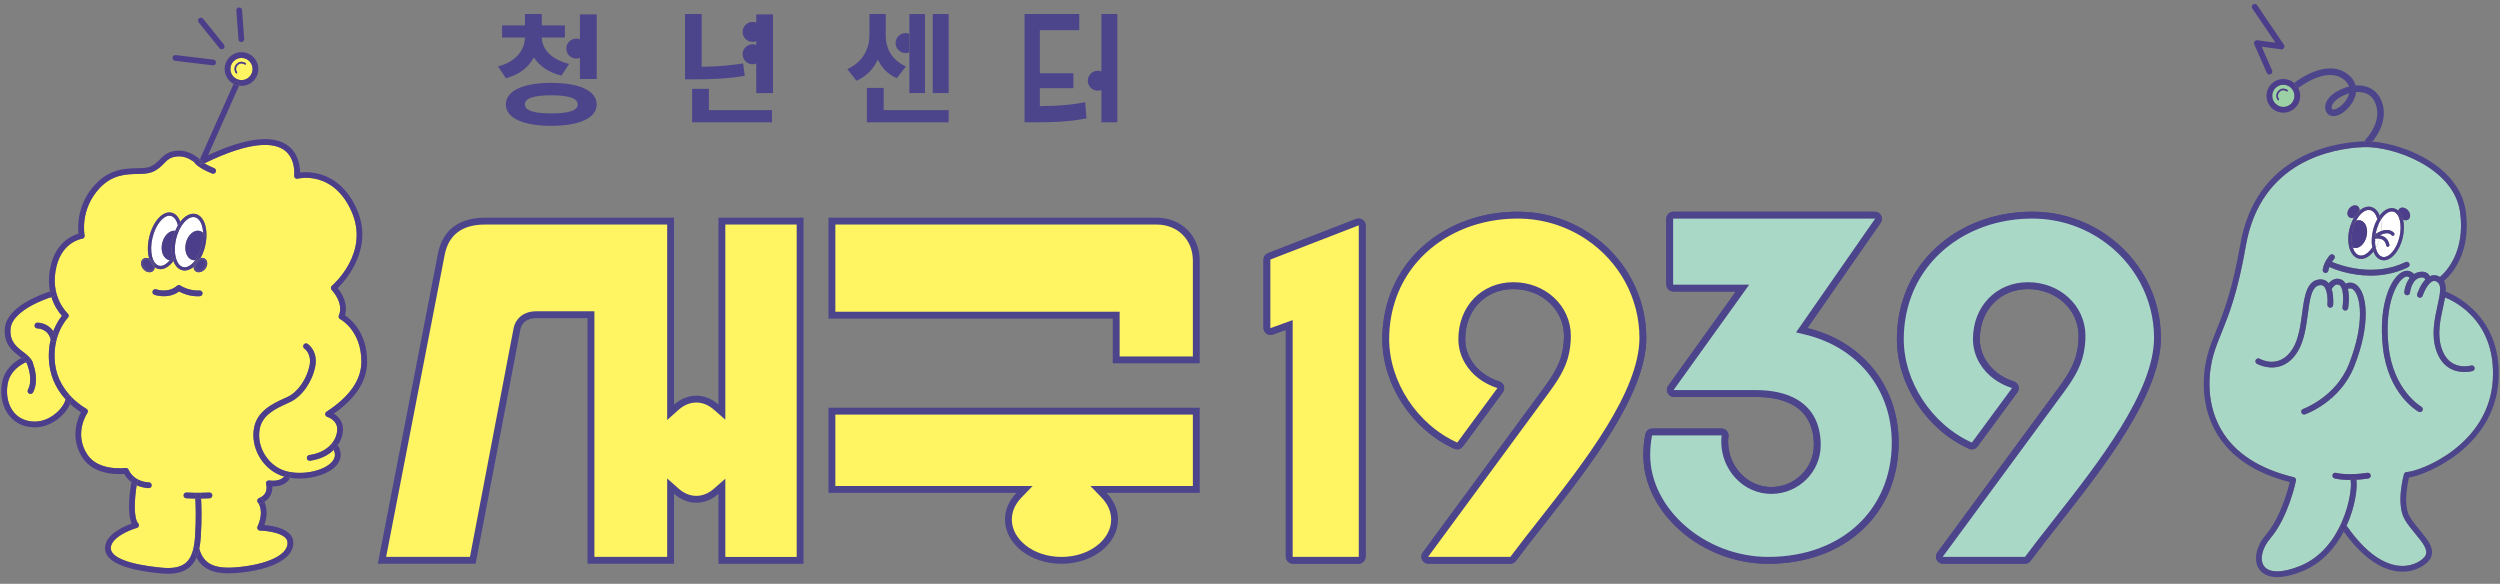 <svg width="364" height="85" viewBox="0 0 364 85" fill="none" xmlns="http://www.w3.org/2000/svg">
<rect x="0" y="0" width="364" height="85" fill="#808080" stroke="none"/>
<g clip-path="url(#clip0_319_471)">
<path d="M151.564 15.449L151.403 15.451V13.204V12.839H156.288V10.667H151.403V8.506V4.401H157.141V2.043H149.174V17.806H150.473C153.608 17.806 155.784 17.714 158.198 17.232L157.993 14.876C155.782 15.318 153.818 15.425 151.564 15.449Z" fill="#4D458B"/>
<path d="M72.513 9.672L73.661 11.397C75.642 10.873 76.975 9.774 77.734 8.353C78.512 9.588 79.844 10.552 81.752 11.008L82.862 9.3C80.141 8.64 78.919 7.067 78.882 5.46H82.251V3.701H78.882V2.043H76.438V3.701H73.105V5.46H76.438C76.401 7.202 75.216 8.962 72.513 9.672Z" fill="#4D458B"/>
<path d="M80.276 12.066C76.168 12.066 73.651 13.214 73.651 15.203C73.651 17.176 76.168 18.323 80.276 18.323C84.365 18.323 86.88 17.176 86.88 15.203C86.88 13.214 84.365 12.066 80.276 12.066ZM80.276 16.511C77.718 16.511 76.419 16.099 76.419 15.202C76.419 14.306 77.718 13.876 80.276 13.876C82.792 13.876 84.113 14.306 84.113 15.202C84.113 16.1 82.792 16.511 80.276 16.511Z" fill="#4D458B"/>
<path d="M135.811 2.093V4.653V13.546H138.125V4.653V2.093V2.043H135.811V2.093Z" fill="#4D458B"/>
<path d="M128.664 12.799H126.221V17.806H138.125V16.03H128.664V12.799Z" fill="#4D458B"/>
<path d="M127.813 8.674C128.35 9.841 129.239 10.805 130.571 11.381L131.904 9.672C129.775 8.725 128.961 6.966 128.961 5.139V4.413V3.143V2.043H126.59V3.143V4.413V5.139C126.59 6.999 125.702 9.012 123.369 10.061L124.702 11.753C126.202 11.11 127.202 9.993 127.813 8.674Z" fill="#4D458B"/>
<path d="M103.215 16.03V12.935H100.771V17.806H112.009H112.398V16.03H112.009H103.215Z" fill="#4D458B"/>
<path d="M108.441 11.042L108.2 9.232C106.108 9.57 104.22 9.689 102.164 9.722V5.121V3.075V2.043H99.739V3.075V5.121V11.549H101.109C103.664 11.549 105.923 11.465 108.441 11.042Z" fill="#4D458B"/>
<path d="M110.109 2.758V2.939V3.19V3.293C109.945 3.229 109.767 3.19 109.58 3.19C108.775 3.19 108.123 3.842 108.123 4.647C108.123 5.451 108.775 6.103 109.58 6.103C109.767 6.103 109.945 6.065 110.109 6V6.224V6.237V6.544C109.945 6.479 109.767 6.441 109.58 6.441C108.775 6.441 108.123 7.093 108.123 7.897C108.123 8.702 108.775 9.354 109.58 9.354C109.767 9.354 109.945 9.315 110.109 9.251V9.925V10.613V13.546H112.552V2.094H110.109V2.758Z" fill="#4D458B"/>
<path d="M131.853 7.728C132.04 7.728 132.218 7.69 132.382 7.625V5.208V4.919C132.218 4.854 132.04 4.816 131.853 4.816C131.048 4.816 130.396 5.468 130.396 6.273C130.396 7.076 131.048 7.728 131.853 7.728Z" fill="#4D458B"/>
<path d="M84.437 5.081V5.692V5.72C84.273 5.655 84.095 5.617 83.908 5.617C83.103 5.617 82.451 6.269 82.451 7.074C82.451 7.878 83.103 8.53 83.908 8.53C84.095 8.53 84.273 8.492 84.437 8.427V8.611V9.018V11.499H86.88V2.094H84.437V5.081Z" fill="#4D458B"/>
<path d="M134.682 11.499V4.32V2.365V2.044H132.404V2.365V4.32V4.782V7.526V8.034V8.294V11.499V13.546H134.682V11.499Z" fill="#4D458B"/>
<path d="M160.368 2.48V3.717V7.977V9.467V9.892V10.348V10.399C160.204 10.334 160.026 10.296 159.839 10.296C159.034 10.296 158.382 10.948 158.382 11.753C158.382 12.557 159.034 13.209 159.839 13.209C160.026 13.209 160.204 13.171 160.368 13.106V13.546V17.806H162.682V3.717V2.48V2.043H160.368V2.48Z" fill="#4D458B"/>
<path d="M184.689 48.174L184.688 48.173C184.546 48.074 184.463 47.913 184.463 47.741V37.81C184.463 37.593 184.596 37.397 184.8 37.318C184.8 37.318 184.8 37.318 184.801 37.318L197.619 32.353C197.619 32.353 197.619 32.353 197.619 32.353C197.782 32.29 197.966 32.312 198.108 32.409C198.251 32.507 198.337 32.67 198.337 32.844V81.057C198.337 81.349 198.101 81.584 197.811 81.584H188.24C187.949 81.584 187.713 81.348 187.713 81.057V48.031V47.318L187.043 47.561L185.17 48.238C185.17 48.238 185.17 48.238 185.17 48.238C185.01 48.296 184.827 48.271 184.689 48.174Z" fill="#FFF462" stroke="#4D458B"/>
<path d="M262.747 47.48L262.33 48.079L263.04 48.252C270.833 50.146 275.942 56.477 275.942 64.446C275.942 69.507 274.042 73.781 270.799 76.793C267.553 79.808 262.932 81.585 257.449 81.585C247.972 81.585 239.767 74.347 239.767 66.252C239.767 65.25 239.859 64.291 240.047 63.32C240.096 63.071 240.314 62.892 240.565 62.892H250.652C250.804 62.892 250.95 62.958 251.05 63.074C251.149 63.188 251.195 63.341 251.174 63.494C251.133 63.773 251.113 64.018 251.113 64.264C251.113 68.178 254.131 71.411 257.899 71.411C261.585 71.411 264.595 68.456 264.595 64.806C264.595 61.751 263.368 59.833 261.581 58.706C259.832 57.604 257.606 57.297 255.642 57.297H243.724C243.525 57.297 243.345 57.187 243.254 57.011L243.254 57.01C243.164 56.836 243.179 56.623 243.295 56.463L243.295 56.462L253.144 42.739L253.712 41.948H252.738H243.634C243.342 41.948 243.107 41.712 243.107 41.421V31.851C243.107 31.559 243.342 31.324 243.634 31.324H272.978C273.175 31.324 273.355 31.433 273.444 31.605L273.444 31.606C273.536 31.782 273.523 31.991 273.411 32.15L273.41 32.151L262.747 47.48Z" fill="#A9D8C7" stroke="#4D458B"/>
<path d="M211.956 64.885L211.955 64.885C205.955 62.178 201.763 55.785 201.763 49.368C201.763 47.152 202.144 45.003 202.894 42.978C205.511 35.922 212.588 31.325 220.98 31.325C224.649 31.325 228.196 32.402 231.241 34.442C236.229 37.783 239.203 43.296 239.202 49.185V49.185C239.202 53.161 237.194 57.758 234.299 62.47C231.411 67.167 227.693 71.9 224.359 76.142L224.323 76.188C222.872 78.033 221.497 79.782 220.318 81.372C220.22 81.504 220.063 81.584 219.895 81.584H207.978C207.777 81.584 207.597 81.472 207.509 81.297L207.508 81.295C207.418 81.118 207.436 80.906 207.553 80.746L207.553 80.746L225.158 56.819L225.159 56.819C226.834 54.536 227.848 52.785 228.129 50.342L228.129 50.342C228.188 49.826 228.217 49.372 228.217 48.917C228.217 44.776 224.719 41.589 220.348 41.589C215.992 41.589 212.839 44.891 212.839 49.368C212.839 50.524 213.143 51.623 213.738 52.632L213.738 52.632C214.673 54.216 216.244 55.41 218.141 56.012C218.3 56.063 218.429 56.189 218.484 56.353C218.535 56.513 218.507 56.689 218.406 56.828C218.405 56.828 218.405 56.828 218.405 56.829L212.596 64.717L212.596 64.718C212.449 64.917 212.181 64.987 211.956 64.885Z" fill="#FFF462" stroke="#4D458B"/>
<path d="M277.82 42.978L277.82 42.978C280.437 35.922 287.514 31.325 295.905 31.325C299.575 31.325 303.122 32.402 306.167 34.442C311.155 37.783 314.128 43.296 314.128 49.185C314.128 53.162 312.12 57.759 309.224 62.47C306.337 67.168 302.618 71.9 299.283 76.143L299.283 76.143L299.236 76.203C297.791 78.043 296.42 79.787 295.244 81.372C295.145 81.504 294.988 81.584 294.822 81.584H282.903C282.703 81.584 282.523 81.472 282.434 81.297L282.433 81.295C282.344 81.118 282.362 80.906 282.479 80.746L282.479 80.746L300.084 56.819L300.085 56.819C301.76 54.536 302.773 52.785 303.055 50.342L303.055 50.342C303.114 49.826 303.142 49.372 303.142 48.917C303.142 44.776 299.645 41.589 295.273 41.589C290.919 41.589 287.764 44.891 287.764 49.368C287.764 50.523 288.068 51.622 288.664 52.632L288.664 52.632C289.599 54.216 291.17 55.41 293.067 56.012C293.226 56.063 293.355 56.189 293.409 56.353C293.461 56.513 293.433 56.689 293.331 56.828C293.331 56.828 293.331 56.828 293.331 56.829L287.522 64.717L287.522 64.718C287.375 64.917 287.107 64.987 286.882 64.885L286.881 64.885C280.881 62.178 276.688 55.786 276.688 49.368C276.688 47.151 277.069 45.002 277.82 42.978Z" fill="#A9D8C7" stroke="#4D458B"/>
<path d="M184.689 48.174L184.688 48.173C184.546 48.074 184.463 47.913 184.463 47.741V37.81C184.463 37.593 184.596 37.397 184.8 37.318C184.8 37.318 184.8 37.318 184.801 37.318L197.619 32.353C197.619 32.353 197.619 32.353 197.619 32.353C197.782 32.29 197.966 32.312 198.108 32.409C198.251 32.507 198.337 32.67 198.337 32.844V81.057C198.337 81.349 198.101 81.584 197.811 81.584H188.24C187.949 81.584 187.713 81.348 187.713 81.057V48.031V47.318L187.043 47.561L185.17 48.238C185.17 48.238 185.17 48.238 185.17 48.238C185.01 48.296 184.827 48.271 184.689 48.174Z" fill="#FFF462" stroke="#4D458B"/>
<path d="M262.747 47.48L262.33 48.079L263.04 48.252C270.833 50.146 275.942 56.477 275.942 64.446C275.942 69.507 274.042 73.781 270.799 76.793C267.553 79.808 262.932 81.585 257.449 81.585C247.972 81.585 239.767 74.347 239.767 66.252C239.767 65.25 239.859 64.291 240.047 63.32C240.096 63.071 240.314 62.892 240.565 62.892H250.652C250.804 62.892 250.95 62.958 251.05 63.074C251.149 63.188 251.195 63.341 251.174 63.494C251.133 63.773 251.113 64.018 251.113 64.264C251.113 68.178 254.131 71.411 257.899 71.411C261.585 71.411 264.595 68.456 264.595 64.806C264.595 61.751 263.368 59.833 261.581 58.706C259.832 57.604 257.606 57.297 255.642 57.297H243.724C243.525 57.297 243.345 57.187 243.254 57.011L243.254 57.01C243.164 56.836 243.179 56.623 243.295 56.463L243.295 56.462L253.144 42.739L253.712 41.948H252.738H243.634C243.342 41.948 243.107 41.712 243.107 41.421V31.851C243.107 31.559 243.342 31.324 243.634 31.324H272.978C273.175 31.324 273.355 31.433 273.444 31.605L273.444 31.606C273.536 31.782 273.523 31.991 273.411 32.15L273.41 32.151L262.747 47.48Z" fill="#A9D8C7" stroke="#4D458B"/>
<path d="M211.956 64.885L211.955 64.885C205.955 62.178 201.763 55.785 201.763 49.368C201.763 47.152 202.144 45.003 202.894 42.978C205.511 35.922 212.588 31.325 220.98 31.325C224.649 31.325 228.196 32.402 231.241 34.442C236.229 37.783 239.203 43.296 239.202 49.185V49.185C239.202 53.161 237.194 57.758 234.299 62.47C231.411 67.167 227.693 71.9 224.359 76.142L224.323 76.188C222.872 78.033 221.497 79.782 220.318 81.372C220.22 81.504 220.063 81.584 219.895 81.584H207.978C207.777 81.584 207.597 81.472 207.509 81.297L207.508 81.295C207.418 81.118 207.436 80.906 207.553 80.746L207.553 80.746L225.158 56.819L225.159 56.819C226.834 54.536 227.848 52.785 228.129 50.342L228.129 50.342C228.188 49.826 228.217 49.372 228.217 48.917C228.217 44.776 224.719 41.589 220.348 41.589C215.992 41.589 212.839 44.891 212.839 49.368C212.839 50.524 213.143 51.623 213.738 52.632L213.738 52.632C214.673 54.216 216.244 55.41 218.141 56.012C218.3 56.063 218.429 56.189 218.484 56.353C218.535 56.513 218.507 56.689 218.406 56.828C218.405 56.828 218.405 56.828 218.405 56.829L212.596 64.717L212.596 64.718C212.449 64.917 212.181 64.987 211.956 64.885Z" fill="#FFF462" stroke="#4D458B"/>
<path d="M277.82 42.978L277.82 42.978C280.437 35.922 287.514 31.325 295.905 31.325C299.575 31.325 303.122 32.402 306.167 34.442C311.155 37.783 314.128 43.296 314.128 49.185C314.128 53.162 312.12 57.759 309.224 62.47C306.337 67.168 302.618 71.9 299.283 76.143L299.283 76.143L299.236 76.203C297.791 78.043 296.42 79.787 295.244 81.372C295.145 81.504 294.988 81.584 294.822 81.584H282.903C282.703 81.584 282.523 81.472 282.434 81.297L282.433 81.295C282.344 81.118 282.362 80.906 282.479 80.746L282.479 80.746L300.084 56.819L300.085 56.819C301.76 54.536 302.773 52.785 303.055 50.342L303.055 50.342C303.114 49.826 303.142 49.372 303.142 48.917C303.142 44.776 299.645 41.589 295.273 41.589C290.919 41.589 287.764 44.891 287.764 49.368C287.764 50.523 288.068 51.622 288.664 52.632L288.664 52.632C289.599 54.216 291.17 55.41 293.067 56.012C293.226 56.063 293.355 56.189 293.409 56.353C293.461 56.513 293.433 56.689 293.331 56.828C293.331 56.828 293.331 56.828 293.331 56.829L287.522 64.717L287.522 64.718C287.375 64.917 287.107 64.987 286.882 64.885L286.881 64.885C280.881 62.178 276.688 55.786 276.688 49.368C276.688 47.151 277.069 45.002 277.82 42.978Z" fill="#A9D8C7" stroke="#4D458B"/>
<path d="M162.519 46.387V45.887H162.019H121.128V42.278V41.145V41.046V37.036V36.938V35.804V32.196H168.418C171.751 32.196 174.181 34.627 174.181 37.959V42.068V43.301V47.408V48.401V52.403H162.519V48.401V46.387Z" fill="#FFF462" stroke="#4D458B"/>
<path d="M104.276 59.275L105.107 60.006V58.9V53.617V32.196H116.497V81.585H105.107V71.907V70.802L104.277 71.531C103.428 72.277 102.435 72.697 101.386 72.697C100.327 72.697 99.325 72.27 98.472 71.513L97.64 70.775V71.887V81.584H86.045V46.318V45.818H85.545H78.057C77.363 45.818 76.723 45.992 76.218 46.368C75.707 46.748 75.373 47.306 75.25 47.996C75.25 47.998 75.25 47.999 75.249 48L68.838 81.584H55.616L64.251 37.033L64.251 37.032C64.571 35.365 65.314 34.173 66.365 33.39C67.422 32.603 68.84 32.196 70.568 32.196H97.64V36.215V36.626V41.145V52.936V57.455V57.866V58.92V60.033L98.472 59.293C99.325 58.535 100.327 58.109 101.386 58.109C102.435 58.109 103.428 58.528 104.276 59.275Z" fill="#FFF462" stroke="#4D458B"/>
<path d="M144.632 71.261H121.128V59.87H174.181V71.261H166.344H161.116H159.938L160.756 72.108C161.725 73.111 162.286 74.333 162.286 75.641C162.286 78.816 158.945 81.586 154.554 81.586C150.162 81.586 146.822 78.817 146.822 75.641C146.822 74.332 147.382 73.111 148.352 72.109L149.172 71.261H147.993H144.632Z" fill="#FFF462" stroke="#4D458B"/>
<path d="M31.416 25.033C31.35 25.195 31.194 25.292 31.029 25.292C30.976 25.292 30.922 25.282 30.87 25.261C29 24.49 28.413 23.864 28.23 23.562C27.514 23.048 26.698 22.667 25.669 22.791C24.751 22.9 24.352 23.307 23.846 23.823C23.423 24.253 22.945 24.741 22.117 25.063C21.521 25.295 20.819 25.31 20.006 25.328C18.384 25.363 16.365 25.407 14.508 27.386C11.582 30.504 12.306 34.221 12.314 34.258C12.337 34.371 12.313 34.49 12.246 34.584C12.178 34.679 12.075 34.741 11.96 34.757C11.847 34.773 9.129 35.203 8.241 38.714C7.119 43.153 9.837 45.626 9.865 45.65C9.951 45.727 10.002 45.835 10.005 45.95C10.009 46.066 9.965 46.178 9.884 46.26C9.879 46.265 9.279 46.88 8.753 48.012C8.269 49.053 7.748 50.758 8.014 52.975C8.541 57.374 12.53 59.492 12.571 59.513C12.679 59.569 12.757 59.669 12.785 59.787C12.814 59.906 12.789 60.031 12.717 60.131C12.696 60.158 10.682 63.104 12.728 66.203C14.34 68.646 18.229 68.141 18.268 68.136C18.452 68.112 18.63 68.208 18.707 68.376C18.982 68.978 19.385 69.382 19.806 69.656C19.812 69.66 19.818 69.663 19.824 69.667C20.677 70.217 21.597 70.23 21.662 70.23H21.663C21.894 70.23 22.081 70.417 22.082 70.647C22.084 70.877 21.898 71.066 21.668 71.068H21.661C21.562 71.068 20.767 71.053 19.896 70.659C19.586 72.592 19.413 75.402 20.116 76.19C20.212 76.298 20.246 76.447 20.205 76.586C20.165 76.726 20.056 76.833 19.917 76.872C18.908 77.155 16.263 78.221 16.134 79.717C16.013 81.12 18.682 82.192 23.456 82.652C25.158 82.818 26.3 82.595 27.053 81.954C27.847 81.278 28.276 80.049 28.402 78.083C28.574 75.397 28.485 73.389 28.434 72.592C27.666 72.581 27.152 72.55 27.115 72.548C26.884 72.532 26.71 72.332 26.725 72.103C26.74 71.872 26.946 71.695 27.169 71.711C27.185 71.712 28.722 71.81 30.474 71.716C30.703 71.7 30.903 71.879 30.915 72.111C30.928 72.342 30.751 72.539 30.52 72.552C30.083 72.574 29.662 72.586 29.273 72.592C29.328 73.445 29.41 75.438 29.237 78.138C29.195 78.798 29.12 79.38 29.011 79.9C29.015 79.91 29.021 79.919 29.024 79.93C29.718 82.33 31.485 83.022 35.547 82.478C39.562 81.94 41.982 80.586 41.863 78.946C41.766 77.622 38.875 77.272 37.87 77.254C37.729 77.252 37.599 77.179 37.524 77.061C37.448 76.942 37.438 76.792 37.495 76.665C38.534 74.352 37.604 73.233 37.563 73.186C37.561 73.184 37.56 73.181 37.558 73.178C37.552 73.171 37.548 73.163 37.543 73.157C37.527 73.136 37.513 73.111 37.502 73.086C37.498 73.078 37.491 73.072 37.488 73.064C37.403 72.849 37.508 72.606 37.723 72.52C39.145 71.956 38.789 70.652 38.743 70.504C38.701 70.369 38.73 70.222 38.821 70.112C38.911 70.003 39.048 69.946 39.19 69.962C40.55 70.119 41.136 69.687 41.372 69.392C41.177 69.334 40.986 69.272 40.803 69.198C38.119 68.113 36.448 65.065 36.998 62.26C37.481 59.796 39.761 58.755 41.426 57.996C41.59 57.921 41.749 57.849 41.901 57.777C43.357 57.092 44.691 55.171 45.074 53.21C45.406 51.51 44.339 50.776 44.328 50.769C44.136 50.641 44.084 50.38 44.212 50.189C44.34 49.997 44.601 49.944 44.793 50.073C44.856 50.115 46.333 51.129 45.896 53.372C45.459 55.61 43.963 57.733 42.257 58.535C42.103 58.608 41.941 58.682 41.774 58.758C40.19 59.482 38.22 60.38 37.82 62.421C37.344 64.848 38.792 67.484 41.117 68.423C43.413 69.352 47.156 68.712 48.397 67.178C48.814 66.662 48.875 66.114 48.591 65.509C47.807 66.275 46.675 66.871 45.154 67.085C45.134 67.088 45.114 67.089 45.095 67.089C44.89 67.089 44.71 66.939 44.681 66.73C44.649 66.501 44.808 66.289 45.037 66.256C47.833 65.863 49.104 64.024 49.101 62.481C49.098 61.159 47.709 60.716 47.65 60.699C47.494 60.651 47.38 60.518 47.358 60.356C47.335 60.195 47.407 60.036 47.543 59.947C50.91 57.759 52.618 55.308 52.618 52.66C52.618 48.103 49.557 46.481 49.526 46.465C49.426 46.414 49.351 46.324 49.318 46.217C49.284 46.11 49.296 45.993 49.349 45.894C49.38 45.833 50.138 44.296 48.285 42.208C48.21 42.124 48.173 42.014 48.181 41.902C48.188 41.79 48.241 41.685 48.326 41.612C48.553 41.419 53.848 36.797 51.183 30.791C48.534 24.819 43.562 25.965 43.351 26.017C43.217 26.049 43.076 26.015 42.973 25.923C42.87 25.832 42.818 25.696 42.835 25.559C42.837 25.535 43.108 23.074 41.363 21.838C39.944 20.833 36.776 20.361 29.75 23.787C30.083 23.989 30.545 24.228 31.189 24.494C31.404 24.575 31.504 24.819 31.416 25.033ZM29.094 43.13C28.995 43.135 28.898 43.138 28.801 43.138C27.508 43.138 26.529 42.691 26.075 42.436C24.475 43.611 22.559 42.951 22.474 42.921C22.256 42.844 22.142 42.604 22.22 42.387C22.297 42.169 22.536 42.054 22.754 42.132C22.828 42.158 24.501 42.721 25.768 41.61C25.915 41.481 26.131 41.471 26.289 41.585C26.299 41.592 27.428 42.377 29.051 42.294C29.273 42.283 29.479 42.459 29.491 42.69C29.502 42.921 29.325 43.117 29.094 43.13ZM29.862 39.165C29.607 39.473 29.256 39.641 28.937 39.641C28.755 39.641 28.584 39.586 28.446 39.472C28.268 39.325 28.181 39.103 28.175 38.86C27.757 39.207 27.319 39.39 26.893 39.39C26.779 39.39 26.665 39.377 26.554 39.35C25.957 39.21 25.508 38.712 25.243 37.999C24.691 38.747 24.025 39.194 23.374 39.194C23.266 39.194 23.158 39.182 23.051 39.157C22.863 39.112 22.692 39.026 22.535 38.912C22.519 39.138 22.431 39.333 22.272 39.466C22.135 39.581 21.964 39.641 21.775 39.641C21.704 39.641 21.631 39.632 21.557 39.616C21.296 39.557 21.046 39.399 20.853 39.17C20.448 38.69 20.426 38.04 20.803 37.722C21.047 37.517 21.398 37.502 21.726 37.645C21.471 36.803 21.452 35.698 21.729 34.522C22.271 32.226 23.7 30.663 24.983 30.967C25.545 31.1 25.987 31.569 26.248 32.301C26.903 31.436 27.717 30.979 28.485 31.161C29.14 31.315 29.639 31.902 29.891 32.814C30.047 33.379 30.096 34.031 30.041 34.715C30.012 35.074 29.956 35.441 29.87 35.81C29.724 36.426 29.505 37.002 29.233 37.508C29.221 37.53 29.209 37.55 29.197 37.571C29.455 37.515 29.71 37.558 29.901 37.716C30.28 38.031 30.263 38.681 29.862 39.165Z" fill="#FFF462"/>
<path d="M1.533 47.907C1.402 49.723 2.406 50.498 3.377 51.246C3.667 51.47 3.949 51.689 4.19 51.929C4.206 51.943 4.222 51.958 4.236 51.975C4.54 52.288 4.774 52.636 4.854 53.079C4.976 53.412 5.678 55.485 4.812 57.13C4.737 57.272 4.592 57.354 4.442 57.354C4.376 57.354 4.309 57.338 4.247 57.305C4.043 57.199 3.964 56.945 4.071 56.741C4.815 55.328 4.066 53.361 4.058 53.342C4.047 53.314 4.04 53.284 4.035 53.255C4.006 53.068 3.918 52.9 3.792 52.736C3.136 53.017 1.405 53.944 1.092 56.024C0.856 57.59 1.201 59.06 2.039 60.055C2.747 60.896 3.76 61.355 4.968 61.381C4.999 61.382 5.029 61.383 5.059 61.383C7.489 61.383 9.344 59.241 9.546 58.141C8.485 56.971 7.45 55.297 7.183 53.076C7.015 51.675 7.13 50.459 7.373 49.438C7.016 47.853 5.507 47.819 5.443 47.818C5.213 47.816 5.027 47.629 5.028 47.397C5.029 47.168 5.215 46.981 5.446 46.981C6.041 46.981 7.109 47.267 7.752 48.222C8.174 47.133 8.701 46.374 9.018 45.981C8.62 45.541 7.915 44.618 7.488 43.249C6.916 43.436 5.821 43.829 4.724 44.413C3.33 45.153 1.645 46.363 1.533 47.907Z" fill="#FFF462"/>
<path d="M36.778 10.049C36.778 9.158 36.053 8.433 35.162 8.433C34.271 8.433 33.547 9.158 33.547 10.049C33.547 10.939 34.271 11.664 35.162 11.664C36.053 11.664 36.778 10.94 36.778 10.049ZM34.715 9.389C34.095 9.894 34.505 10.485 34.523 10.51C34.561 10.564 34.549 10.638 34.495 10.677C34.474 10.692 34.45 10.699 34.426 10.699C34.389 10.699 34.352 10.682 34.329 10.65C34.323 10.642 33.767 9.852 34.564 9.203C35.018 8.834 35.557 9.039 35.779 9.199C35.833 9.238 35.845 9.312 35.807 9.366C35.768 9.419 35.694 9.432 35.64 9.394C35.62 9.38 35.138 9.045 34.715 9.389Z" fill="#FFF462"/>
<path d="M28.055 37.863C27.234 37.669 26.79 36.559 27.066 35.389C27.342 34.218 28.237 33.424 29.057 33.617C29.252 33.663 29.427 33.761 29.579 33.902C29.561 33.561 29.511 33.237 29.43 32.941C29.226 32.206 28.851 31.738 28.375 31.626C28.301 31.608 28.225 31.6 28.149 31.6C27.559 31.6 26.92 32.11 26.412 32.917C26.269 33.144 26.137 33.394 26.019 33.663C26.021 33.712 26.021 33.761 26.022 33.811C26.005 33.798 25.987 33.788 25.969 33.776C25.835 34.099 25.721 34.445 25.635 34.811C25.486 35.442 25.434 36.062 25.465 36.623C25.482 36.924 25.523 37.208 25.586 37.467C25.599 37.522 25.615 37.574 25.631 37.627C25.828 38.298 26.184 38.771 26.663 38.884C27.141 38.997 27.684 38.746 28.194 38.179C28.277 38.088 28.356 37.988 28.432 37.884C28.39 37.889 28.348 37.892 28.306 37.892C28.222 37.892 28.138 37.883 28.055 37.863Z" fill="white"/>
<path d="M34.599 11.92C34.81 12.014 34.905 12.261 34.81 12.472V12.473C34.925 12.49 35.042 12.502 35.161 12.502C36.514 12.502 37.614 11.401 37.614 10.049C37.614 8.697 36.514 7.596 35.161 7.596C33.809 7.596 32.709 8.697 32.709 10.049C32.709 10.985 33.236 11.8 34.01 12.213L34.046 12.131C34.14 11.92 34.388 11.826 34.599 11.92ZM33.546 10.049C33.546 9.158 34.271 8.433 35.161 8.433C36.052 8.433 36.777 9.158 36.777 10.049C36.777 10.94 36.052 11.664 35.161 11.664C34.271 11.664 33.546 10.94 33.546 10.049Z" fill="#4D3E8B"/>
<path d="M35.806 9.366C35.844 9.312 35.832 9.238 35.779 9.199C35.557 9.04 35.017 8.834 34.564 9.204C33.766 9.852 34.323 10.642 34.328 10.65C34.352 10.682 34.388 10.699 34.425 10.699C34.449 10.699 34.474 10.692 34.495 10.677C34.548 10.639 34.561 10.564 34.522 10.51C34.505 10.485 34.095 9.894 34.714 9.389C35.138 9.045 35.619 9.379 35.639 9.394C35.693 9.432 35.768 9.42 35.806 9.366Z" fill="#4D3E8B"/>
<path d="M35.139 6.126C35.149 6.126 35.16 6.126 35.171 6.125C35.401 6.108 35.574 5.907 35.557 5.676L35.242 1.469C35.224 1.238 35.026 1.065 34.793 1.083C34.562 1.1 34.389 1.301 34.407 1.532L34.722 5.739C34.738 5.959 34.921 6.126 35.139 6.126Z" fill="#4D3E8B"/>
<path d="M31.955 7.023C32.038 7.126 32.159 7.179 32.281 7.179C32.373 7.179 32.466 7.149 32.543 7.087C32.724 6.942 32.752 6.678 32.607 6.498L29.576 2.73C29.431 2.549 29.168 2.521 28.988 2.666C28.808 2.811 28.779 3.074 28.924 3.254L31.955 7.023Z" fill="#4D3E8B"/>
<path d="M25.486 8.852L30.98 9.513C30.997 9.515 31.014 9.516 31.031 9.516C31.239 9.516 31.42 9.36 31.446 9.148C31.473 8.918 31.31 8.71 31.08 8.682L25.586 8.021C25.355 7.992 25.148 8.157 25.12 8.386C25.093 8.616 25.256 8.824 25.486 8.852Z" fill="#4D3E8B"/>
<path d="M29.578 33.902C29.427 33.761 29.251 33.663 29.056 33.617C28.236 33.424 27.341 34.218 27.065 35.388C26.789 36.559 27.233 37.669 28.054 37.863C28.138 37.882 28.221 37.892 28.305 37.892C28.348 37.892 28.39 37.889 28.432 37.884C28.864 37.302 29.204 36.543 29.403 35.7C29.55 35.081 29.607 34.467 29.578 33.902Z" fill="#4D3E8B"/>
<path d="M23.69 36.973C23.511 36.511 23.486 35.948 23.618 35.389C23.884 34.26 24.726 33.484 25.521 33.603C25.635 33.324 25.762 33.062 25.901 32.821C25.894 32.792 25.889 32.762 25.882 32.734C25.69 32.003 25.331 31.54 24.873 31.432C24.803 31.416 24.732 31.408 24.661 31.408C23.716 31.408 22.626 32.803 22.195 34.632C21.731 36.599 22.173 38.458 23.161 38.691C23.664 38.809 24.228 38.487 24.722 37.883C24.683 37.878 24.645 37.872 24.607 37.863C24.2 37.767 23.875 37.451 23.69 36.973Z" fill="white"/>
<path d="M24.858 37.892C24.812 37.892 24.767 37.889 24.722 37.883C24.228 38.486 23.664 38.809 23.161 38.691C22.173 38.458 21.731 36.599 22.195 34.632C22.626 32.803 23.716 31.408 24.661 31.408C24.732 31.408 24.803 31.416 24.873 31.432C25.331 31.54 25.69 32.003 25.882 32.734C25.889 32.762 25.894 32.792 25.901 32.821C26.01 32.634 26.127 32.461 26.248 32.301C25.987 31.569 25.545 31.099 24.982 30.966C23.699 30.663 22.271 32.226 21.729 34.522C21.452 35.698 21.471 36.803 21.725 37.645C21.905 37.723 22.078 37.847 22.222 38.018C22.414 38.246 22.527 38.519 22.541 38.787C22.543 38.83 22.538 38.87 22.535 38.912C22.691 39.026 22.863 39.112 23.051 39.156C23.157 39.181 23.265 39.194 23.373 39.194C24.025 39.194 24.691 38.746 25.243 37.999C25.224 37.947 25.206 37.895 25.189 37.842C25.08 37.874 24.969 37.892 24.858 37.892Z" fill="#4D3E8B"/>
<path d="M25.169 34.701C25.261 34.311 25.381 33.945 25.521 33.603C24.726 33.484 23.884 34.26 23.618 35.389C23.486 35.948 23.511 36.511 23.69 36.973C23.875 37.451 24.2 37.767 24.607 37.863C24.645 37.872 24.683 37.878 24.722 37.883C24.843 37.734 24.961 37.569 25.072 37.388C24.918 36.615 24.938 35.682 25.169 34.701Z" fill="#4D3E8B"/>
<path d="M24.722 37.883C24.767 37.889 24.813 37.892 24.858 37.892C24.969 37.892 25.08 37.874 25.189 37.842C25.143 37.698 25.104 37.547 25.072 37.388C24.96 37.569 24.844 37.734 24.722 37.883Z" fill="#4D3E8B"/>
<path d="M26.022 33.811C26.021 33.762 26.021 33.712 26.018 33.664C26.002 33.701 25.985 33.738 25.969 33.777C25.987 33.788 26.005 33.798 26.022 33.811Z" fill="#4D3E8B"/>
<path d="M25.608 33.617C25.738 33.647 25.858 33.703 25.969 33.776C25.985 33.738 26.002 33.701 26.018 33.663C26.003 33.366 25.963 33.084 25.901 32.821C25.761 33.061 25.634 33.324 25.52 33.603C25.549 33.608 25.579 33.611 25.608 33.617Z" fill="#4D3E8B"/>
<path d="M28.484 38.024C28.548 37.947 28.619 37.882 28.693 37.823C28.607 37.852 28.52 37.875 28.433 37.885C28.356 37.989 28.277 38.088 28.194 38.18C27.684 38.747 27.141 38.998 26.663 38.885C26.184 38.772 25.828 38.299 25.631 37.627C25.558 37.678 25.484 37.723 25.409 37.76C25.355 37.843 25.3 37.923 25.243 37.999C25.508 38.713 25.957 39.21 26.553 39.351C26.665 39.377 26.779 39.39 26.893 39.39C27.319 39.39 27.757 39.208 28.175 38.861C28.17 38.585 28.271 38.28 28.484 38.024Z" fill="#4D3E8B"/>
<path d="M29.196 37.571C29.208 37.55 29.22 37.529 29.232 37.508C29.194 37.54 29.155 37.567 29.116 37.596C29.143 37.589 29.169 37.578 29.196 37.571Z" fill="#4D3E8B"/>
<path d="M26.412 32.917C26.92 32.111 27.559 31.6 28.149 31.6C28.225 31.6 28.301 31.609 28.375 31.626C28.851 31.739 29.226 32.206 29.43 32.942C29.511 33.237 29.561 33.561 29.579 33.903C29.742 34.055 29.877 34.259 29.973 34.508C29.999 34.575 30.021 34.644 30.04 34.715C30.095 34.032 30.047 33.379 29.891 32.814C29.638 31.902 29.139 31.315 28.485 31.161C27.717 30.979 26.902 31.436 26.248 32.301C26.283 32.4 26.316 32.504 26.344 32.613C26.37 32.711 26.392 32.813 26.412 32.917Z" fill="#4D3E8B"/>
<path d="M25.189 37.842C25.206 37.895 25.224 37.947 25.243 37.999C25.3 37.922 25.355 37.842 25.409 37.759C25.336 37.794 25.263 37.821 25.189 37.842Z" fill="#4D3E8B"/>
<path d="M26.018 33.664C26.136 33.395 26.269 33.144 26.412 32.917C26.392 32.814 26.37 32.712 26.344 32.613C26.316 32.504 26.283 32.401 26.247 32.302C26.126 32.462 26.01 32.634 25.901 32.822C25.963 33.085 26.003 33.366 26.018 33.664Z" fill="#4D3E8B"/>
<path d="M25.408 37.759C25.484 37.722 25.558 37.677 25.63 37.626C25.615 37.574 25.599 37.522 25.586 37.467C25.528 37.569 25.469 37.665 25.408 37.759Z" fill="#4D3E8B"/>
<path d="M25.52 33.603C25.38 33.945 25.26 34.311 25.168 34.701C24.937 35.682 24.917 36.615 25.071 37.388C25.214 37.156 25.346 36.899 25.465 36.623C25.434 36.062 25.485 35.442 25.634 34.811C25.72 34.445 25.835 34.099 25.969 33.776C25.857 33.703 25.737 33.648 25.608 33.617C25.579 33.611 25.55 33.607 25.52 33.603Z" fill="#4D3E8B"/>
<path d="M25.465 36.623C25.347 36.899 25.215 37.156 25.071 37.389C25.103 37.547 25.142 37.698 25.189 37.842C25.263 37.821 25.336 37.794 25.408 37.76C25.469 37.666 25.528 37.569 25.586 37.467C25.522 37.209 25.482 36.925 25.465 36.623Z" fill="#4D3E8B"/>
<path d="M29.578 33.902C29.607 34.467 29.549 35.081 29.403 35.7C29.204 36.543 28.864 37.302 28.432 37.884C28.519 37.874 28.606 37.851 28.692 37.822C28.824 37.716 28.969 37.641 29.115 37.596C29.155 37.568 29.194 37.54 29.232 37.508C29.504 37.001 29.723 36.426 29.868 35.809C29.955 35.441 30.011 35.074 30.04 34.715C30.02 34.644 29.999 34.574 29.973 34.507C29.877 34.259 29.743 34.055 29.578 33.902Z" fill="#4D3E8B"/>
<path d="M28.598 39.288C28.876 39.518 29.36 39.395 29.678 39.013C29.994 38.63 30.026 38.131 29.748 37.9C29.653 37.822 29.534 37.784 29.406 37.784C29.275 37.784 29.134 37.826 29 37.901C28.86 38.118 28.711 38.321 28.55 38.5C28.514 38.539 28.477 38.575 28.441 38.612C28.37 38.88 28.419 39.14 28.598 39.288Z" fill="#4D3E8B"/>
<path d="M28.999 37.901C28.88 37.967 28.765 38.058 28.667 38.176C28.554 38.313 28.479 38.464 28.44 38.613C28.476 38.575 28.513 38.54 28.549 38.5C28.71 38.32 28.86 38.119 28.999 37.901Z" fill="#4D3E8B"/>
<path d="M29.196 37.571C29.168 37.622 29.139 37.672 29.11 37.722C29.369 37.631 29.634 37.651 29.824 37.808C30.153 38.081 30.129 38.654 29.769 39.088C29.409 39.522 28.851 39.653 28.521 39.38C28.345 39.234 28.273 39.002 28.296 38.752C28.256 38.789 28.215 38.826 28.175 38.86C28.18 39.103 28.267 39.324 28.445 39.472C28.583 39.586 28.754 39.641 28.936 39.641C29.255 39.641 29.606 39.473 29.861 39.165C30.262 38.68 30.279 38.031 29.9 37.716C29.709 37.559 29.454 37.515 29.196 37.571Z" fill="#4D3E8B"/>
<path d="M28.576 38.1C28.729 37.915 28.918 37.79 29.11 37.723C29.14 37.673 29.168 37.623 29.196 37.572C29.17 37.578 29.143 37.589 29.116 37.597C28.981 37.697 28.839 37.773 28.693 37.823C28.619 37.882 28.548 37.947 28.484 38.024C28.271 38.281 28.169 38.585 28.175 38.86C28.216 38.827 28.256 38.79 28.297 38.753C28.317 38.535 28.408 38.302 28.576 38.1Z" fill="#4D3E8B"/>
<path d="M29.116 37.597C28.969 37.641 28.825 37.716 28.692 37.823C28.839 37.773 28.981 37.697 29.116 37.597Z" fill="#4D3E8B"/>
<path d="M29.406 37.784C29.534 37.784 29.653 37.822 29.748 37.9C30.026 38.131 29.995 38.63 29.678 39.012C29.36 39.395 28.876 39.518 28.598 39.288C28.419 39.139 28.37 38.88 28.441 38.612C28.393 38.661 28.345 38.708 28.297 38.752C28.274 39.002 28.346 39.234 28.522 39.38C28.851 39.653 29.41 39.522 29.77 39.088C30.129 38.654 30.154 38.081 29.824 37.808C29.635 37.651 29.37 37.631 29.111 37.722C29.075 37.783 29.038 37.842 29 37.9C29.135 37.826 29.274 37.784 29.406 37.784Z" fill="#4D3E8B"/>
<path d="M28.576 38.1C28.408 38.302 28.317 38.535 28.297 38.753C28.345 38.709 28.393 38.661 28.441 38.613C28.48 38.464 28.555 38.313 28.668 38.176C28.766 38.058 28.881 37.967 29 37.901C29.037 37.842 29.075 37.783 29.11 37.723C28.918 37.79 28.729 37.915 28.576 38.1Z" fill="#4D3E8B"/>
<path d="M20.957 37.905C20.681 38.138 20.716 38.636 21.036 39.016C21.195 39.205 21.399 39.335 21.609 39.382C21.808 39.427 21.989 39.392 22.118 39.283C22.247 39.175 22.312 39.003 22.302 38.799C22.3 38.762 22.292 38.726 22.286 38.689C22.114 38.502 21.97 38.269 21.854 37.999C21.553 37.764 21.185 37.714 20.957 37.905Z" fill="#4D3E8B"/>
<path d="M21.854 37.999C21.97 38.27 22.114 38.503 22.286 38.689C22.254 38.509 22.17 38.329 22.038 38.172C21.982 38.105 21.919 38.048 21.854 37.999Z" fill="#4D3E8B"/>
<path d="M22.195 39.375C21.868 39.651 21.308 39.525 20.945 39.094C20.582 38.663 20.553 38.09 20.88 37.814C21.114 37.617 21.464 37.628 21.779 37.805C21.76 37.753 21.742 37.7 21.725 37.645C21.398 37.502 21.047 37.517 20.803 37.722C20.426 38.04 20.448 38.69 20.853 39.171C21.046 39.399 21.296 39.557 21.557 39.616C21.631 39.633 21.704 39.641 21.774 39.641C21.963 39.641 22.135 39.582 22.272 39.466C22.431 39.333 22.519 39.138 22.535 38.912C22.496 38.884 22.457 38.856 22.42 38.824C22.424 39.043 22.35 39.243 22.195 39.375Z" fill="#4D3E8B"/>
<path d="M22.222 38.018C22.078 37.847 21.905 37.723 21.725 37.645C21.742 37.699 21.76 37.752 21.779 37.804C21.905 37.876 22.026 37.971 22.13 38.095C22.32 38.32 22.416 38.584 22.42 38.824C22.457 38.856 22.496 38.883 22.535 38.912C22.538 38.871 22.543 38.83 22.541 38.787C22.527 38.519 22.413 38.246 22.222 38.018Z" fill="#4D3E8B"/>
<path d="M20.88 37.814C20.553 38.09 20.581 38.663 20.945 39.094C21.308 39.525 21.867 39.651 22.195 39.375C22.351 39.244 22.424 39.044 22.42 38.824C22.373 38.783 22.329 38.736 22.286 38.689C22.292 38.726 22.3 38.763 22.302 38.8C22.312 39.003 22.247 39.175 22.118 39.284C21.989 39.392 21.808 39.428 21.609 39.383C21.399 39.335 21.195 39.205 21.036 39.017C20.716 38.637 20.681 38.138 20.957 37.905C21.185 37.714 21.553 37.764 21.854 37.999C21.828 37.936 21.802 37.872 21.778 37.805C21.464 37.628 21.113 37.617 20.88 37.814Z" fill="#4D3E8B"/>
<path d="M22.038 38.172C22.17 38.329 22.253 38.509 22.285 38.689C22.329 38.736 22.373 38.783 22.42 38.824C22.415 38.584 22.319 38.32 22.13 38.095C22.025 37.971 21.904 37.876 21.778 37.805C21.801 37.871 21.827 37.936 21.854 37.999C21.919 38.049 21.981 38.105 22.038 38.172Z" fill="#4D3E8B"/>
<path d="M29.05 42.293C27.427 42.376 26.298 41.591 26.288 41.584C26.13 41.47 25.914 41.48 25.767 41.609C24.5 42.72 22.827 42.157 22.753 42.131C22.535 42.054 22.296 42.168 22.219 42.386C22.142 42.604 22.256 42.843 22.473 42.919C22.558 42.95 24.474 43.609 26.075 42.435C26.528 42.69 27.507 43.137 28.801 43.137C28.897 43.137 28.994 43.134 29.094 43.128C29.325 43.116 29.502 42.919 29.49 42.689C29.478 42.458 29.272 42.282 29.05 42.293Z" fill="#4D3E8B"/>
<path d="M30.915 72.108C30.903 71.878 30.703 71.698 30.474 71.713C28.722 71.807 27.185 71.71 27.169 71.709C26.946 71.691 26.74 71.868 26.725 72.1C26.71 72.329 26.884 72.529 27.115 72.544C27.152 72.547 27.666 72.578 28.434 72.589C28.418 72.35 28.406 72.218 28.406 72.213C28.384 71.983 28.552 71.777 28.782 71.756C29.014 71.737 29.217 71.902 29.239 72.133C29.241 72.156 29.256 72.315 29.273 72.589C29.662 72.584 30.083 72.571 30.52 72.549C30.751 72.536 30.929 72.34 30.915 72.108Z" fill="#4D3E8B"/>
<path d="M37.558 73.174C37.552 73.167 37.548 73.16 37.543 73.153C37.548 73.161 37.553 73.168 37.558 73.174Z" fill="#4D3E8B"/>
<path d="M39.191 69.959C39.049 69.941 38.912 70 38.821 70.107C38.731 70.216 38.702 70.364 38.744 70.5C38.789 70.646 39.146 71.951 37.723 72.516C37.508 72.602 37.403 72.845 37.489 73.06C37.492 73.068 37.498 73.076 37.502 73.083C37.427 72.919 37.461 72.719 37.602 72.594C37.774 72.442 38.034 72.454 38.188 72.624C38.205 72.643 38.337 72.796 38.477 73.077C39.469 72.489 39.694 71.546 39.648 70.829C39.68 70.829 39.712 70.83 39.743 70.83C41.421 70.83 42.041 69.975 42.239 69.577C41.941 69.53 41.651 69.468 41.373 69.388C41.136 69.681 40.55 70.116 39.191 69.959Z" fill="#4D3E8B"/>
<path d="M37.878 73.323C37.755 73.323 37.638 73.268 37.559 73.175C37.561 73.178 37.562 73.18 37.564 73.183C37.605 73.229 38.535 74.348 37.496 76.662C37.438 76.79 37.449 76.938 37.524 77.058C37.6 77.176 37.73 77.249 37.87 77.252C38.876 77.27 41.767 77.62 41.864 78.943C41.983 80.584 39.563 81.937 35.548 82.474C31.486 83.018 29.718 82.328 29.025 79.927C29.021 79.916 29.016 79.906 29.012 79.896C28.911 80.377 28.781 80.802 28.618 81.175C29.419 82.751 30.886 83.479 33.324 83.479C34.021 83.479 34.797 83.42 35.659 83.304C40.224 82.693 42.855 81.04 42.698 78.882C42.561 76.992 39.774 76.549 38.485 76.444C39.078 74.777 38.763 73.652 38.477 73.076C38.343 73.154 38.196 73.228 38.032 73.294C37.982 73.314 37.929 73.323 37.878 73.323Z" fill="#4D3E8B"/>
<path d="M37.502 73.083C37.513 73.107 37.527 73.131 37.544 73.153C37.527 73.132 37.514 73.107 37.502 73.083Z" fill="#4D3E8B"/>
<path d="M37.602 72.593C37.461 72.718 37.427 72.917 37.502 73.081C37.514 73.107 37.528 73.132 37.544 73.152C37.549 73.159 37.553 73.167 37.559 73.173C37.638 73.267 37.755 73.321 37.878 73.321C37.929 73.321 37.981 73.312 38.032 73.292C38.195 73.228 38.342 73.154 38.476 73.074C38.337 72.794 38.205 72.64 38.188 72.621C38.034 72.454 37.774 72.441 37.602 72.593Z" fill="#4D3E8B"/>
<path d="M28.506 79.641C28.717 79.58 28.936 79.694 29.012 79.896C29.121 79.378 29.196 78.795 29.238 78.135C29.411 75.435 29.328 73.442 29.274 72.589C29.132 72.591 28.993 72.592 28.861 72.592C28.711 72.592 28.569 72.59 28.434 72.589C28.486 73.385 28.575 75.394 28.403 78.081C28.276 80.046 27.848 81.275 27.054 81.952C26.301 82.592 25.158 82.814 23.457 82.649C18.682 82.188 16.013 81.119 16.134 79.713C16.263 78.218 18.909 77.152 19.917 76.869C20.056 76.83 20.166 76.722 20.206 76.584C20.246 76.444 20.213 76.295 20.116 76.188C19.413 75.399 19.586 72.589 19.897 70.658C19.64 70.542 19.378 70.392 19.125 70.202C18.942 71.248 18.439 74.587 19.171 76.232C18.04 76.633 15.464 77.75 15.3 79.641C15.127 81.656 17.844 82.949 23.376 83.482C23.759 83.519 24.118 83.539 24.456 83.539C25.831 83.539 26.844 83.228 27.596 82.589C28.024 82.225 28.361 81.762 28.617 81.175C28.461 80.868 28.328 80.531 28.22 80.159C28.156 79.937 28.284 79.706 28.506 79.641Z" fill="#4D3E8B"/>
<path d="M28.783 71.757C28.553 71.778 28.384 71.984 28.406 72.214C28.407 72.219 28.419 72.35 28.434 72.59C28.569 72.592 28.711 72.593 28.861 72.593C28.994 72.593 29.132 72.592 29.274 72.59C29.257 72.316 29.242 72.157 29.24 72.134C29.218 71.903 29.015 71.738 28.783 71.757Z" fill="#4D3E8B"/>
<path d="M28.506 79.641C28.284 79.705 28.156 79.937 28.22 80.16C28.328 80.532 28.461 80.869 28.617 81.176C28.781 80.803 28.911 80.378 29.012 79.897C28.936 79.694 28.717 79.581 28.506 79.641Z" fill="#4D3E8B"/>
<path d="M21.668 71.067C21.898 71.064 22.084 70.877 22.083 70.645C22.082 70.416 21.894 70.229 21.663 70.229H21.662C21.597 70.229 20.678 70.215 19.824 69.666C19.956 69.758 20.029 69.921 19.997 70.089C19.962 70.267 19.929 70.458 19.897 70.658C20.767 71.051 21.562 71.066 21.661 71.066L21.668 71.067Z" fill="#4D3E8B"/>
<path d="M19.665 69.599C19.717 69.609 19.764 69.629 19.806 69.655C19.386 69.382 18.982 68.977 18.707 68.376C18.631 68.209 18.452 68.111 18.269 68.136C18.23 68.141 14.341 68.647 12.728 66.204C10.682 63.102 12.697 60.159 12.718 60.13C12.789 60.031 12.814 59.906 12.786 59.788C12.758 59.67 12.679 59.568 12.571 59.513C12.531 59.492 8.542 57.375 8.015 52.975C7.749 50.757 8.27 49.052 8.753 48.012C9.28 46.88 9.879 46.265 9.884 46.26C9.965 46.178 10.01 46.066 10.006 45.951C10.002 45.836 9.951 45.727 9.865 45.65C9.838 45.627 7.12 43.153 8.242 38.714C9.129 35.203 11.847 34.773 11.961 34.757C12.076 34.741 12.179 34.678 12.246 34.584C12.313 34.489 12.338 34.371 12.315 34.258C12.307 34.22 11.583 30.503 14.509 27.385C16.366 25.406 18.384 25.363 20.006 25.328C20.82 25.31 21.522 25.295 22.118 25.063C22.946 24.741 23.424 24.253 23.846 23.823C24.352 23.307 24.752 22.9 25.67 22.79C26.699 22.667 27.515 23.048 28.23 23.562C28.194 23.501 28.172 23.453 28.16 23.42L28.951 23.146C28.951 23.146 28.949 23.136 28.939 23.116C28.94 23.118 28.972 23.175 29.073 23.276L29.114 23.184C28.208 22.458 27.078 21.778 25.571 21.959C24.36 22.104 23.795 22.679 23.249 23.236C22.85 23.642 22.474 24.026 21.814 24.283C21.356 24.461 20.722 24.475 19.988 24.491C18.304 24.527 15.996 24.577 13.898 26.813C11.233 29.652 11.309 32.892 11.434 34.02C10.498 34.284 8.255 35.248 7.43 38.509C7.046 40.031 7.066 41.342 7.281 42.433C7.494 42.364 7.634 42.325 7.669 42.315C7.89 42.253 8.122 42.382 8.185 42.605C8.247 42.829 8.117 43.059 7.894 43.122C7.889 43.123 7.738 43.166 7.488 43.248C7.915 44.617 8.62 45.54 9.018 45.98C8.701 46.374 8.174 47.132 7.752 48.221C7.942 48.504 8.097 48.842 8.19 49.253C8.241 49.478 8.099 49.702 7.873 49.753C7.842 49.76 7.811 49.763 7.781 49.763C7.59 49.763 7.417 49.631 7.373 49.437C7.13 50.458 7.016 51.673 7.183 53.075C7.45 55.297 8.485 56.971 9.546 58.141C9.557 58.083 9.564 58.028 9.566 57.977C9.572 57.746 9.763 57.552 9.995 57.569C10.226 57.577 10.409 57.768 10.402 58C10.396 58.24 10.328 58.517 10.207 58.81C10.841 59.396 11.426 59.8 11.795 60.029C11.109 61.26 10.265 63.99 12.03 66.666C13.667 69.145 17.048 69.081 18.082 68.998C18.37 69.521 18.737 69.912 19.125 70.204C19.147 70.079 19.165 69.984 19.175 69.932C19.219 69.704 19.439 69.553 19.665 69.599Z" fill="#4D3E8B"/>
<path d="M19.997 70.09C20.029 69.922 19.956 69.759 19.824 69.668C19.818 69.664 19.812 69.66 19.806 69.656C19.764 69.63 19.717 69.609 19.665 69.599C19.439 69.553 19.219 69.703 19.175 69.93C19.165 69.983 19.147 70.077 19.125 70.202C19.379 70.392 19.641 70.542 19.897 70.658C19.929 70.459 19.963 70.267 19.997 70.09Z" fill="#4D3E8B"/>
<path d="M4.19 51.928C3.948 51.689 3.667 51.468 3.377 51.245C2.405 50.496 1.401 49.723 1.533 47.906C1.644 46.361 3.33 45.152 4.724 44.411C5.821 43.826 6.916 43.433 7.487 43.247C7.408 42.991 7.337 42.719 7.28 42.432C5.837 42.894 0.926 44.695 0.698 47.846C0.534 50.112 1.827 51.108 2.866 51.909C2.959 51.98 3.049 52.051 3.136 52.12C3.496 51.938 3.751 51.854 3.786 51.842C3.933 51.796 4.084 51.835 4.19 51.928Z" fill="#4D3E8B"/>
<path d="M4.058 53.34C4.065 53.361 4.815 55.326 4.071 56.739C3.963 56.943 4.042 57.197 4.246 57.303C4.309 57.336 4.376 57.351 4.441 57.351C4.591 57.351 4.737 57.27 4.812 57.128C5.677 55.484 4.976 53.409 4.854 53.077C4.773 52.634 4.54 52.285 4.236 51.973C4.268 52.013 4.295 52.059 4.312 52.113C4.383 52.334 4.262 52.569 4.041 52.639C4.023 52.645 3.931 52.676 3.792 52.736C3.918 52.899 4.005 53.068 4.034 53.254C4.039 53.283 4.047 53.312 4.058 53.34Z" fill="#4D3E8B"/>
<path d="M7.894 43.122C8.117 43.059 8.247 42.829 8.185 42.605C8.122 42.382 7.89 42.253 7.669 42.315C7.634 42.325 7.494 42.364 7.281 42.433C7.337 42.72 7.408 42.992 7.488 43.247C7.738 43.166 7.889 43.123 7.894 43.122Z" fill="#4D3E8B"/>
<path d="M5.446 46.98C5.216 46.98 5.03 47.167 5.029 47.397C5.027 47.627 5.214 47.815 5.444 47.817C5.508 47.818 7.016 47.852 7.373 49.437C7.479 48.993 7.61 48.589 7.752 48.221C7.109 47.266 6.041 46.98 5.446 46.98Z" fill="#4D3E8B"/>
<path d="M7.781 49.763C7.812 49.763 7.842 49.76 7.873 49.753C8.099 49.702 8.241 49.478 8.19 49.252C8.097 48.842 7.942 48.503 7.752 48.221C7.609 48.589 7.479 48.993 7.373 49.437C7.417 49.632 7.59 49.763 7.781 49.763Z" fill="#4D3E8B"/>
<path d="M9.546 58.141C9.344 59.24 7.489 61.381 5.059 61.381C5.029 61.381 4.998 61.381 4.968 61.38C3.76 61.354 2.747 60.896 2.039 60.055C1.201 59.059 0.856 57.589 1.092 56.024C1.405 53.944 3.136 53.016 3.792 52.736C3.629 52.526 3.398 52.326 3.136 52.12C2.211 52.588 0.594 53.706 0.264 55.899C-0.008 57.703 0.405 59.414 1.398 60.593C2.265 61.623 3.493 62.186 4.95 62.217C4.987 62.218 5.023 62.218 5.06 62.218C7.59 62.218 9.594 60.296 10.207 58.809C9.99 58.608 9.768 58.385 9.546 58.141Z" fill="#4D3E8B"/>
<path d="M4.19 51.928C4.205 51.944 4.221 51.959 4.236 51.974C4.222 51.958 4.206 51.943 4.19 51.928Z" fill="#4D3E8B"/>
<path d="M9.995 57.57C9.763 57.552 9.572 57.746 9.565 57.977C9.564 58.028 9.557 58.083 9.546 58.141C9.768 58.385 9.99 58.608 10.207 58.809C10.328 58.517 10.396 58.241 10.402 57.999C10.408 57.769 10.226 57.576 9.995 57.57Z" fill="#4D3E8B"/>
<path d="M3.792 52.736C3.931 52.676 4.023 52.646 4.042 52.639C4.261 52.569 4.382 52.334 4.312 52.114C4.295 52.061 4.269 52.014 4.236 51.975C4.221 51.959 4.205 51.944 4.19 51.928C4.084 51.834 3.933 51.795 3.786 51.841C3.751 51.854 3.496 51.938 3.136 52.119C3.397 52.326 3.629 52.526 3.792 52.736Z" fill="#4D3E8B"/>
<path d="M48.591 65.504C48.875 66.108 48.814 66.656 48.398 67.172C47.156 68.705 43.414 69.346 41.118 68.418C38.793 67.478 37.344 64.841 37.82 62.415C38.22 60.374 40.191 59.476 41.774 58.753C41.941 58.677 42.103 58.603 42.258 58.529C43.963 57.727 45.459 55.603 45.896 53.366C46.334 51.123 44.856 50.109 44.793 50.067C44.601 49.938 44.341 49.991 44.212 50.183C44.084 50.375 44.136 50.635 44.329 50.763C44.339 50.771 45.406 51.504 45.074 53.204C44.692 55.166 43.357 57.087 41.901 57.771C41.75 57.842 41.591 57.916 41.427 57.989C39.762 58.75 37.481 59.791 36.998 62.254C36.448 65.06 38.12 68.108 40.804 69.192C40.986 69.266 41.177 69.329 41.373 69.386C41.477 69.256 41.514 69.152 41.519 69.139C41.59 68.922 41.825 68.799 42.041 68.866C42.259 68.934 42.384 69.159 42.321 69.379C42.317 69.393 42.293 69.469 42.239 69.576C42.677 69.644 43.131 69.68 43.59 69.68C45.768 69.68 48.046 68.936 49.048 67.698C49.744 66.839 49.785 65.82 49.173 64.816C49.007 65.056 48.813 65.286 48.591 65.504Z" fill="#4D3E8B"/>
<path d="M42.041 68.868C41.825 68.8 41.59 68.924 41.519 69.14C41.514 69.154 41.477 69.256 41.373 69.387C41.651 69.467 41.941 69.531 42.239 69.576C42.293 69.469 42.317 69.391 42.321 69.379C42.384 69.161 42.259 68.934 42.041 68.868Z" fill="#4D3E8B"/>
<path d="M53.456 52.653C53.456 48.451 51.112 46.494 50.232 45.908C50.43 45.24 50.608 43.752 49.174 41.957C50.359 40.786 54.479 36.148 51.949 30.445C49.539 25.011 45.21 24.949 43.692 25.112C43.688 24.186 43.465 22.298 41.854 21.152C39.646 19.582 35.761 20.068 30.295 22.593L34.81 12.473C34.525 12.432 34.255 12.344 34.01 12.213L29.115 23.184C29.159 23.22 29.204 23.256 29.247 23.292C29.327 23.358 29.374 23.447 29.391 23.542C29.489 23.613 29.608 23.693 29.751 23.78C36.777 20.354 39.944 20.826 41.363 21.831C43.108 23.067 42.838 25.528 42.835 25.552C42.819 25.689 42.871 25.825 42.973 25.916C43.076 26.008 43.218 26.042 43.352 26.01C43.562 25.958 48.535 24.812 51.184 30.784C53.848 36.79 48.554 41.411 48.327 41.605C48.242 41.678 48.189 41.783 48.182 41.895C48.174 42.007 48.211 42.117 48.286 42.201C50.138 44.289 49.381 45.826 49.35 45.887C49.296 45.987 49.285 46.103 49.318 46.21C49.352 46.317 49.427 46.406 49.527 46.458C49.558 46.475 52.619 48.097 52.619 52.653C52.619 55.301 50.911 57.753 47.544 59.94C47.408 60.029 47.336 60.188 47.358 60.349C47.381 60.511 47.495 60.644 47.651 60.692C47.71 60.71 49.099 61.152 49.101 62.474C49.104 64.017 47.834 65.857 45.038 66.249C44.809 66.281 44.65 66.493 44.682 66.723C44.711 66.932 44.89 67.082 45.096 67.082C45.115 67.082 45.135 67.081 45.155 67.078C46.675 66.864 47.808 66.267 48.591 65.502C48.535 65.383 48.47 65.261 48.385 65.136C48.256 64.945 48.306 64.685 48.498 64.555C48.689 64.426 48.949 64.476 49.079 64.667C49.112 64.717 49.143 64.767 49.173 64.816C49.688 64.071 49.94 63.243 49.939 62.472C49.936 61.363 49.26 60.632 48.615 60.226C51.828 57.976 53.456 55.43 53.456 52.653Z" fill="#4D3E8B"/>
<path d="M34.81 12.472C34.904 12.261 34.81 12.013 34.598 11.919C34.387 11.825 34.14 11.92 34.046 12.131L34.009 12.213C34.255 12.343 34.525 12.432 34.81 12.472Z" fill="#4D3E8B"/>
<path d="M29.391 23.542C29.374 23.447 29.327 23.358 29.247 23.292C29.203 23.256 29.159 23.22 29.114 23.185L29.073 23.277C29.142 23.345 29.246 23.436 29.391 23.542Z" fill="#4D3E8B"/>
<path d="M48.497 64.555C48.305 64.684 48.255 64.945 48.384 65.136C48.469 65.261 48.534 65.383 48.59 65.503C48.813 65.286 49.006 65.056 49.172 64.815C49.142 64.766 49.112 64.716 49.078 64.668C48.95 64.476 48.688 64.425 48.497 64.555Z" fill="#4D3E8B"/>
<path d="M29.322 23.854C29.316 23.863 29.311 23.873 29.304 23.881C29.157 24.06 28.893 24.086 28.715 23.938C28.557 23.809 28.396 23.682 28.23 23.563C28.414 23.865 29 24.491 30.87 25.261C30.922 25.283 30.976 25.293 31.029 25.293C31.194 25.293 31.35 25.195 31.416 25.034C31.505 24.82 31.403 24.575 31.189 24.487C30.545 24.222 30.083 23.982 29.75 23.78C29.711 23.799 29.674 23.817 29.634 23.836C29.534 23.884 29.423 23.887 29.322 23.854Z" fill="#4D3E8B"/>
<path d="M29.304 23.881C29.311 23.872 29.316 23.863 29.322 23.854C29.263 23.834 29.206 23.807 29.159 23.761C29.033 23.639 28.996 23.45 29.068 23.289L29.073 23.277C28.972 23.175 28.939 23.117 28.939 23.117C28.949 23.136 28.952 23.147 28.952 23.147L28.16 23.42C28.172 23.453 28.194 23.502 28.23 23.562C28.397 23.682 28.558 23.809 28.715 23.938C28.893 24.085 29.157 24.059 29.304 23.881Z" fill="#4D3E8B"/>
<path d="M29.322 23.854C29.423 23.887 29.534 23.885 29.634 23.836C29.674 23.817 29.711 23.799 29.75 23.78C29.608 23.694 29.489 23.614 29.391 23.542C29.41 23.648 29.387 23.759 29.322 23.854Z" fill="#4D3E8B"/>
<path d="M29.067 23.29C28.995 23.451 29.032 23.64 29.159 23.762C29.206 23.807 29.262 23.835 29.322 23.854C29.387 23.76 29.409 23.649 29.391 23.542C29.245 23.436 29.141 23.346 29.073 23.277L29.067 23.29Z" fill="#4D3E8B"/>
<path d="M346.192 33.885C346.369 33.788 346.542 33.706 346.708 33.644C346.773 33.064 346.754 32.503 346.652 31.999C346.506 32.232 346.375 32.488 346.262 32.764C346.278 33.122 346.254 33.5 346.192 33.885Z" fill="white"/>
<path d="M345.99 34.737C345.934 34.914 345.873 35.085 345.803 35.249C345.814 35.557 345.852 35.846 345.913 36.106C346.145 35.71 346.341 35.254 346.486 34.751C346.309 34.721 346.133 34.724 345.99 34.737Z" fill="white"/>
<path d="M355.476 50.651C356.574 54.106 359.645 53.26 359.776 53.222C359.997 53.158 360.23 53.285 360.296 53.506C360.359 53.728 360.233 53.96 360.013 54.025C359.998 54.029 359.517 54.165 358.835 54.165C357.552 54.165 355.561 53.681 354.679 50.904C353.978 48.697 354.489 46.385 354.899 44.527C355.342 42.525 355.551 41.373 354.715 40.975C354.527 40.886 354.356 40.881 354.174 40.958C353.476 41.255 352.901 42.58 352.737 43.065C352.664 43.284 352.427 43.403 352.208 43.33C351.989 43.257 351.87 43.02 351.943 42.801C351.998 42.636 352.402 41.481 353.114 40.727C353.078 40.571 352.96 40.374 352.596 40.396C351.119 40.483 350.898 42.587 350.896 42.609C350.875 42.825 350.693 42.987 350.48 42.987C350.467 42.987 350.453 42.986 350.44 42.985C350.21 42.964 350.041 42.76 350.063 42.53C350.115 41.968 350.348 41.11 350.866 40.46C350.644 40.222 350.427 40.244 350.27 40.295C349.09 40.677 347.08 44.165 347.782 50.503C348.486 56.857 352.506 59.196 352.546 59.219C352.746 59.332 352.818 59.588 352.705 59.788C352.629 59.926 352.486 60.003 352.34 60.003C352.271 60.003 352.201 59.985 352.137 59.949C351.955 59.848 347.704 57.399 346.95 50.595C346.213 43.939 348.343 40.04 350.013 39.499C350.564 39.322 351.087 39.475 351.482 39.901C351.78 39.712 352.131 39.586 352.547 39.561C353.202 39.523 353.601 39.844 353.802 40.212C353.816 40.205 353.829 40.196 353.845 40.19C354.245 40.019 354.672 40.03 355.074 40.221C355.142 40.254 355.201 40.291 355.262 40.327C356.126 39.589 358.991 36.663 358.188 30.881C357.284 24.381 348.375 21.223 344.052 21.424C339.642 21.628 329.152 23.433 327.003 35.766C325.802 42.658 324.507 45.851 323.466 48.415C322.98 49.612 322.561 50.646 322.226 51.863C321.843 53.257 320.8 58.151 323.459 62.656C325.425 65.983 328.966 68.281 333.985 69.485C334.204 69.538 334.342 69.756 334.298 69.976C334.254 70.194 333.178 75.329 330.558 78.392C329.357 79.797 328.97 81.491 329.638 82.42C330.383 83.456 332.301 83.449 334.899 82.402C341.054 79.922 342.578 71.778 342.258 69.964C342.253 69.937 342.25 69.909 342.251 69.883C342.226 69.884 342.198 69.884 342.173 69.884C340.74 69.884 339.952 69.67 339.903 69.656C339.681 69.593 339.551 69.362 339.613 69.14C339.676 68.918 339.905 68.787 340.129 68.849C340.149 68.855 341.799 69.291 344.693 68.839C344.922 68.806 345.136 68.96 345.172 69.188C345.207 69.417 345.052 69.631 344.822 69.667C344.186 69.767 343.606 69.825 343.087 69.855C343.275 71.012 342.922 73.768 341.664 76.543C345.226 81.646 348.277 82.541 350.219 82.384C351.86 82.25 352.948 81.325 353.165 80.861C353.566 80.007 352.695 78.954 351.686 77.736C351.123 77.058 350.544 76.357 350.115 75.601C348.83 73.335 349.97 69.211 350.02 69.036C350.068 68.864 350.221 68.741 350.4 68.732C352.48 68.62 362.385 64.769 362.951 55.326C363.501 46.161 356.476 43.491 356 43.321C355.925 43.761 355.822 44.226 355.717 44.709C355.306 46.559 354.843 48.658 355.476 50.651ZM342.072 30.326C342.432 29.892 342.991 29.762 343.32 30.035C343.498 30.182 343.569 30.417 343.545 30.67C344.066 30.208 344.65 29.995 345.215 30.128C345.773 30.26 346.215 30.709 346.48 31.402C346.554 31.304 346.63 31.21 346.709 31.122C347.293 30.473 347.949 30.195 348.555 30.338C348.789 30.393 348.999 30.509 349.183 30.674C349.219 30.555 349.28 30.448 349.374 30.369C349.701 30.093 350.262 30.219 350.624 30.65C350.987 31.081 351.017 31.654 350.689 31.93C350.479 32.106 350.175 32.117 349.888 31.989C350.066 32.728 350.063 33.645 349.834 34.613C349.603 35.595 349.173 36.471 348.623 37.081C348.14 37.619 347.606 37.902 347.094 37.902C346.988 37.902 346.883 37.89 346.779 37.865C346.228 37.736 345.813 37.277 345.568 36.621C345.046 37.294 344.408 37.695 343.778 37.695C343.664 37.695 343.552 37.683 343.44 37.656C342.607 37.46 342.067 36.568 341.937 35.379C341.87 34.768 341.91 34.079 342.08 33.362C342.123 33.177 342.177 33 342.232 32.826C342.367 32.41 342.538 32.03 342.734 31.692C342.474 31.784 342.209 31.764 342.019 31.607C341.688 31.334 341.713 30.76 342.072 30.326ZM342.774 53.342C340.739 58.478 335.818 60.26 335.61 60.333C335.564 60.349 335.517 60.356 335.471 60.356C335.298 60.356 335.137 60.248 335.075 60.076C334.998 59.859 335.112 59.62 335.33 59.543C335.379 59.526 340.104 57.805 341.995 53.033C344.359 47.07 343.739 43 342.577 42.125C342.426 42.011 342.191 41.894 341.852 42.082C342.129 43.221 341.923 44.629 341.885 44.866C341.852 45.072 341.675 45.219 341.473 45.219C341.451 45.219 341.428 45.217 341.406 45.214C341.178 45.177 341.022 44.962 341.059 44.734C341.212 43.775 341.278 41.711 340.505 41.453C339.98 41.277 339.596 41.924 339.579 41.951C339.555 41.994 339.522 42.03 339.486 42.06C339.805 43.053 339.716 44.245 339.701 44.421C339.68 44.651 339.479 44.822 339.247 44.801C339.018 44.78 338.847 44.577 338.867 44.348C338.915 43.799 338.917 42.254 338.354 41.698C338.205 41.551 338.027 41.493 337.794 41.516C336.563 41.638 336.31 43.529 336.017 45.719C335.773 47.551 335.495 49.627 334.551 51.169C333.411 53.026 331.978 53.506 330.802 53.506C329.564 53.506 328.612 52.974 328.593 52.964C328.393 52.849 328.323 52.593 328.439 52.392C328.554 52.192 328.809 52.122 329.009 52.237C329.128 52.304 331.929 53.844 333.837 50.732C334.689 49.341 334.953 47.358 335.188 45.608C335.513 43.172 335.821 40.871 337.711 40.683C338.19 40.636 338.617 40.781 338.943 41.104C338.986 41.146 339.023 41.193 339.062 41.24C339.406 40.834 340.017 40.408 340.768 40.659C341.111 40.773 341.361 41.006 341.543 41.305C342.064 41.056 342.606 41.103 343.077 41.457C344.726 42.694 345.178 47.279 342.774 53.342ZM345.17 40.129C342.25 40.129 339.901 39.21 339.151 38.88C339.093 39.04 339.045 39.212 339.012 39.396C338.976 39.598 338.799 39.741 338.6 39.741C338.576 39.741 338.551 39.739 338.526 39.735C338.299 39.694 338.147 39.477 338.187 39.249C338.408 38.006 339.197 37.185 339.23 37.151C339.392 36.985 339.657 36.982 339.822 37.144C339.987 37.305 339.991 37.569 339.83 37.735C339.823 37.742 339.69 37.885 339.53 38.129C340.678 38.616 345.57 40.427 350.239 38.162C350.447 38.061 350.697 38.148 350.799 38.355C350.9 38.563 350.813 38.814 350.605 38.915C348.737 39.821 346.858 40.129 345.17 40.129Z" fill="#A8D7C6"/>
<path d="M332.455 12.339C331.563 12.339 330.839 13.064 330.839 13.955C330.839 14.846 331.564 15.569 332.455 15.569C333.346 15.569 334.069 14.845 334.069 13.954C334.069 13.063 333.346 12.339 332.455 12.339ZM333.099 13.272C333.061 13.325 332.986 13.338 332.932 13.3C332.912 13.285 332.431 12.951 332.008 13.295C331.384 13.803 331.797 14.391 331.815 14.416C331.854 14.47 331.842 14.544 331.789 14.583C331.768 14.598 331.744 14.606 331.719 14.606C331.682 14.606 331.646 14.588 331.622 14.556C331.617 14.548 331.06 13.759 331.857 13.11C332.31 12.741 332.85 12.946 333.073 13.105C333.125 13.144 333.137 13.217 333.099 13.272Z" fill="#9CD0A5"/>
<path d="M342.733 31.693C342.971 31.282 343.247 30.935 343.545 30.67C343.569 30.418 343.499 30.183 343.32 30.036C342.991 29.763 342.432 29.893 342.072 30.327C341.714 30.761 341.688 31.334 342.018 31.607C342.208 31.765 342.473 31.783 342.733 31.693Z" fill="#4D3E8B"/>
<path d="M350.688 31.93C351.015 31.654 350.986 31.081 350.624 30.65C350.26 30.219 349.701 30.093 349.373 30.369C349.279 30.449 349.217 30.555 349.181 30.674C349.512 30.97 349.751 31.429 349.887 31.99C350.173 32.117 350.478 32.106 350.688 31.93Z" fill="#4D3E8B"/>
<path d="M346.708 33.644C347.103 33.498 347.467 33.45 347.795 33.504C348.333 33.592 348.568 33.917 348.595 33.954C348.669 34.063 348.642 34.211 348.532 34.286C348.424 34.36 348.276 34.333 348.202 34.227C348.191 34.214 348.044 34.024 347.699 33.973C347.467 33.939 347.111 33.97 346.619 34.203C346.613 34.231 346.607 34.259 346.601 34.288C346.789 34.323 346.982 34.386 347.163 34.496C347.55 34.731 347.798 35.118 347.899 35.647C347.924 35.776 347.84 35.902 347.711 35.927C347.694 35.93 347.68 35.931 347.665 35.931C347.553 35.931 347.453 35.852 347.43 35.737C347.355 35.348 347.182 35.068 346.917 34.906C346.781 34.824 346.634 34.777 346.486 34.752C346.34 35.255 346.144 35.71 345.914 36.107C346.08 36.797 346.419 37.289 346.887 37.4C347.315 37.501 347.806 37.274 348.267 36.761C348.764 36.21 349.155 35.408 349.368 34.503C349.791 32.716 349.366 31.021 348.443 30.803C348.378 30.788 348.308 30.78 348.239 30.78C347.863 30.78 347.454 31.009 347.063 31.442C346.916 31.606 346.778 31.795 346.651 31.999C346.754 32.503 346.773 33.064 346.708 33.644Z" fill="white"/>
<path d="M343.671 32.083C344.43 32.262 344.833 33.305 344.571 34.413C344.309 35.522 343.482 36.275 342.723 36.096C342.668 36.083 342.615 36.064 342.564 36.042C342.756 36.652 343.095 37.084 343.547 37.191C344.164 37.336 344.863 36.85 345.4 36.015C345.267 35.313 345.289 34.473 345.496 33.591C345.641 32.98 345.861 32.41 346.141 31.92C346.13 31.88 346.121 31.838 346.11 31.8C345.913 31.129 345.555 30.701 345.104 30.595C345.031 30.577 344.957 30.569 344.882 30.569C344.235 30.569 343.532 31.193 343.036 32.139C343.245 32.058 343.46 32.032 343.671 32.083Z" fill="white"/>
<path d="M345.809 34.762C345.8 34.929 345.798 35.091 345.803 35.25C345.871 35.086 345.934 34.914 345.99 34.738C345.921 34.744 345.86 34.753 345.809 34.762Z" fill="white"/>
<path d="M345.888 34.065C345.992 34 346.092 33.94 346.192 33.885C346.255 33.5 346.278 33.123 346.262 32.764C346.141 33.058 346.039 33.372 345.962 33.7C345.933 33.823 345.91 33.944 345.888 34.065Z" fill="white"/>
<path d="M346.602 34.288C346.608 34.26 346.614 34.231 346.619 34.203C346.575 34.224 346.532 34.244 346.486 34.268C346.524 34.273 346.563 34.281 346.602 34.288Z" fill="#4D3E8B"/>
<path d="M342.733 31.693C342.537 32.031 342.366 32.411 342.231 32.827C342.456 32.498 342.738 32.257 343.037 32.139C343.533 31.193 344.235 30.569 344.883 30.569C344.958 30.569 345.031 30.577 345.105 30.595C345.556 30.701 345.914 31.129 346.111 31.8C346.123 31.839 346.132 31.88 346.142 31.92C346.246 31.735 346.36 31.563 346.48 31.403C346.215 30.71 345.773 30.261 345.215 30.129C344.651 29.996 344.066 30.208 343.545 30.67C343.524 30.887 343.433 31.116 343.267 31.316C343.113 31.5 342.925 31.626 342.733 31.693Z" fill="#4D3E8B"/>
<path d="M342.733 31.693C342.925 31.626 343.113 31.5 343.266 31.316C343.432 31.116 343.523 30.887 343.544 30.67C343.246 30.935 342.971 31.281 342.733 31.693Z" fill="#4D3E8B"/>
<path d="M343.548 37.191C343.096 37.084 342.757 36.652 342.565 36.042C342.294 35.926 342.078 35.69 341.936 35.38C342.065 36.569 342.606 37.46 343.438 37.657C343.55 37.683 343.664 37.696 343.777 37.696C344.408 37.696 345.044 37.295 345.567 36.622C345.498 36.435 345.442 36.232 345.402 36.015C344.866 36.85 344.164 37.336 343.548 37.191Z" fill="#4D3E8B"/>
<path d="M342.565 36.042C342.616 36.064 342.669 36.083 342.724 36.096C343.483 36.275 344.31 35.521 344.571 34.413C344.834 33.305 344.43 32.262 343.672 32.083C343.461 32.033 343.246 32.058 343.038 32.139C342.831 32.535 342.659 32.985 342.545 33.472C342.32 34.423 342.347 35.348 342.565 36.042Z" fill="#4D3E8B"/>
<path d="M342.565 36.042C342.347 35.348 342.32 34.423 342.544 33.472C342.658 32.985 342.83 32.535 343.037 32.139C342.737 32.257 342.455 32.498 342.23 32.826C342.173 33 342.122 33.177 342.078 33.362C341.908 34.079 341.869 34.768 341.935 35.38C342.078 35.69 342.293 35.926 342.565 36.042Z" fill="#4D3E8B"/>
<path d="M346.652 31.999C346.779 31.795 346.916 31.606 347.063 31.442C347.454 31.009 347.864 30.78 348.24 30.78C348.308 30.78 348.377 30.788 348.444 30.803C349.367 31.021 349.79 32.715 349.369 34.503C349.156 35.408 348.764 36.21 348.267 36.761C347.805 37.274 347.316 37.501 346.887 37.4C346.418 37.289 346.079 36.797 345.913 36.107C345.805 36.292 345.689 36.464 345.567 36.621C345.811 37.277 346.226 37.736 346.777 37.865C346.881 37.89 346.986 37.902 347.091 37.902C347.606 37.902 348.138 37.619 348.622 37.081C349.171 36.471 349.601 35.595 349.832 34.613C350.061 33.645 350.064 32.728 349.885 31.989C349.723 31.918 349.568 31.804 349.436 31.648C349.178 31.342 349.092 30.966 349.18 30.674C348.996 30.509 348.787 30.393 348.552 30.338C347.947 30.195 347.29 30.473 346.706 31.122C346.627 31.21 346.552 31.304 346.477 31.402C346.509 31.486 346.54 31.572 346.568 31.664C346.601 31.772 346.628 31.884 346.652 31.999Z" fill="#4D3E8B"/>
<path d="M349.438 31.649C349.569 31.804 349.724 31.918 349.886 31.99C349.751 31.429 349.511 30.971 349.181 30.674C349.093 30.965 349.179 31.342 349.438 31.649Z" fill="#4D3E8B"/>
<path d="M345.401 36.015C345.549 35.784 345.685 35.528 345.803 35.249C345.798 35.091 345.8 34.929 345.809 34.762C345.712 34.779 345.65 34.796 345.648 34.796C345.537 34.829 345.419 34.777 345.367 34.674C345.315 34.571 345.345 34.446 345.437 34.376C345.591 34.26 345.741 34.159 345.888 34.065C345.909 33.944 345.934 33.823 345.962 33.7C346.04 33.372 346.141 33.058 346.262 32.764C346.249 32.466 346.208 32.183 346.141 31.92C345.862 32.41 345.641 32.98 345.496 33.591C345.289 34.473 345.268 35.313 345.401 36.015Z" fill="#4D3E8B"/>
<path d="M346.262 32.764C346.374 32.489 346.506 32.233 346.651 31.999C346.629 31.885 346.601 31.772 346.569 31.664C346.542 31.573 346.512 31.487 346.479 31.403C346.359 31.563 346.245 31.735 346.141 31.919C346.207 32.183 346.248 32.466 346.262 32.764Z" fill="#4D3E8B"/>
<path d="M345.803 35.249C345.685 35.527 345.549 35.784 345.401 36.015C345.442 36.231 345.498 36.434 345.567 36.621C345.689 36.464 345.805 36.292 345.915 36.107C345.851 35.846 345.814 35.557 345.803 35.249Z" fill="#4D3E8B"/>
<path d="M347.701 33.974C348.045 34.024 348.193 34.214 348.202 34.227C348.278 34.334 348.425 34.361 348.533 34.287C348.641 34.212 348.67 34.063 348.595 33.954C348.571 33.917 348.333 33.592 347.796 33.505C347.468 33.451 347.105 33.498 346.709 33.645C346.688 33.829 346.657 34.016 346.62 34.203C347.112 33.97 347.466 33.94 347.701 33.974Z" fill="#4D3E8B"/>
<path d="M346.487 34.752C346.634 34.777 346.782 34.824 346.918 34.906C347.183 35.068 347.356 35.348 347.432 35.738C347.453 35.852 347.554 35.931 347.666 35.931C347.681 35.931 347.695 35.93 347.712 35.927C347.842 35.902 347.926 35.776 347.9 35.647C347.798 35.118 347.55 34.731 347.163 34.496C346.983 34.387 346.791 34.324 346.602 34.288C346.592 34.333 346.585 34.378 346.574 34.423C346.548 34.535 346.518 34.644 346.487 34.752Z" fill="#4D3E8B"/>
<path d="M346.109 34.313C346.143 34.17 346.169 34.027 346.192 33.886C346.092 33.94 345.992 34 345.888 34.065C345.847 34.302 345.822 34.535 345.809 34.762C345.861 34.753 345.92 34.744 345.99 34.738C346.034 34.599 346.075 34.458 346.109 34.313Z" fill="#4D3E8B"/>
<path d="M345.99 34.737C346.134 34.724 346.309 34.721 346.487 34.751C346.519 34.644 346.548 34.534 346.574 34.422C346.585 34.377 346.593 34.332 346.602 34.287C346.563 34.28 346.524 34.272 346.486 34.267C346.532 34.243 346.576 34.223 346.62 34.202C346.657 34.015 346.688 33.829 346.709 33.644C346.542 33.705 346.369 33.788 346.192 33.885C346.169 34.027 346.143 34.169 346.109 34.312C346.075 34.459 346.034 34.599 345.99 34.737Z" fill="#4D3E8B"/>
<path d="M345.437 34.376C345.344 34.446 345.316 34.571 345.367 34.674C345.419 34.777 345.537 34.829 345.648 34.797C345.65 34.796 345.711 34.779 345.809 34.762C345.822 34.535 345.848 34.302 345.889 34.065C345.741 34.159 345.59 34.26 345.437 34.376Z" fill="#4D3E8B"/>
<path d="M331.311 6.215L328.668 5.862C328.516 5.841 328.366 5.904 328.273 6.027C328.18 6.149 328.162 6.312 328.223 6.452L330.039 10.592C330.109 10.751 330.265 10.846 330.428 10.846C330.486 10.846 330.543 10.834 330.598 10.81C330.814 10.716 330.911 10.466 330.817 10.251L329.302 6.802L332.135 7.181C332.3 7.204 332.464 7.126 332.551 6.984C332.639 6.842 332.636 6.661 332.542 6.523L328.635 0.755C328.504 0.561 328.24 0.511 328.046 0.642C327.853 0.774 327.802 1.037 327.933 1.231L331.311 6.215Z" fill="#4D3E8B"/>
<path d="M334.094 12.638C333.969 12.479 333.962 12.267 334.058 12.103C333.628 11.729 333.068 11.502 332.454 11.502C331.102 11.502 330.002 12.602 330.002 13.954C330.002 15.307 331.103 16.407 332.454 16.407C333.807 16.407 334.907 15.307 334.907 13.954C334.907 13.536 334.802 13.143 334.616 12.798C334.431 12.858 334.221 12.801 334.094 12.638ZM332.454 15.57C331.563 15.57 330.839 14.845 330.839 13.954C330.839 13.064 331.564 12.339 332.454 12.339C333.346 12.339 334.07 13.064 334.07 13.954C334.071 14.845 333.346 15.57 332.454 15.57Z" fill="#4D3E8B"/>
<path d="M331.857 13.11C331.06 13.759 331.616 14.548 331.622 14.556C331.645 14.589 331.682 14.606 331.72 14.606C331.743 14.606 331.768 14.598 331.789 14.583C331.843 14.545 331.854 14.47 331.815 14.416C331.798 14.391 331.384 13.803 332.008 13.295C332.431 12.951 332.911 13.286 332.933 13.3C332.986 13.338 333.061 13.326 333.099 13.272C333.138 13.219 333.125 13.144 333.072 13.106C332.85 12.945 332.31 12.74 331.857 13.11Z" fill="#4D3E8B"/>
<path d="M338.528 39.735C338.552 39.739 338.577 39.742 338.601 39.742C338.8 39.742 338.976 39.599 339.012 39.396C339.045 39.212 339.094 39.04 339.151 38.88C339.901 39.21 342.252 40.129 345.171 40.129C346.859 40.129 348.737 39.822 350.606 38.915C350.814 38.814 350.901 38.564 350.8 38.356C350.699 38.148 350.449 38.061 350.24 38.162C345.572 40.427 340.678 38.617 339.531 38.129C339.69 37.885 339.825 37.742 339.832 37.735C339.993 37.57 339.989 37.305 339.824 37.144C339.658 36.983 339.393 36.986 339.231 37.151C339.198 37.186 338.41 38.006 338.188 39.25C338.148 39.477 338.299 39.695 338.528 39.735Z" fill="#4D458B"/>
<path d="M343.08 41.457C342.608 41.102 342.066 41.056 341.545 41.305C341.363 41.006 341.113 40.773 340.771 40.658C340.02 40.408 339.409 40.834 339.065 41.24C339.027 41.193 338.989 41.146 338.946 41.104C338.62 40.781 338.193 40.636 337.713 40.683C335.823 40.871 335.516 43.172 335.191 45.608C334.957 47.358 334.692 49.341 333.839 50.731C331.932 53.844 329.13 52.304 329.012 52.237C328.812 52.124 328.557 52.192 328.442 52.392C328.327 52.592 328.396 52.849 328.596 52.964C328.615 52.974 329.567 53.505 330.805 53.505C331.981 53.505 333.414 53.026 334.554 51.169C335.498 49.627 335.776 47.551 336.021 45.719C336.313 43.529 336.566 41.638 337.796 41.516C338.029 41.493 338.208 41.551 338.358 41.698C338.919 42.254 338.918 43.799 338.87 44.347C338.85 44.578 339.02 44.781 339.25 44.801C339.482 44.822 339.684 44.651 339.704 44.421C339.721 44.245 339.808 43.053 339.489 42.06C339.525 42.03 339.557 41.994 339.583 41.951C339.6 41.924 339.982 41.277 340.507 41.453C341.28 41.711 341.214 43.775 341.062 44.734C341.026 44.963 341.181 45.177 341.409 45.214C341.432 45.217 341.454 45.219 341.476 45.219C341.677 45.219 341.856 45.072 341.889 44.866C341.926 44.63 342.131 43.221 341.855 42.082C342.194 41.894 342.427 42.011 342.58 42.125C343.743 43 344.362 47.07 341.998 53.033C340.107 57.804 335.381 59.525 335.334 59.543C335.116 59.62 335.001 59.859 335.078 60.076C335.14 60.249 335.3 60.356 335.474 60.356C335.52 60.356 335.567 60.348 335.613 60.333C335.821 60.259 340.742 58.477 342.777 53.342C345.178 47.279 344.726 42.694 343.08 41.457Z" fill="#4D458B"/>
<path d="M356.253 42.523C356.204 42.505 356.153 42.5 356.104 42.501C356.15 41.886 356.095 41.346 355.853 40.92C356.894 40.009 359.86 36.831 359.016 30.763C358.121 24.329 350.376 21.013 345.431 20.616C345.237 20.857 345.104 20.994 345.097 21.001C345.004 21.095 344.881 21.142 344.758 21.142C344.636 21.142 344.513 21.096 344.42 21.003C344.304 20.888 344.26 20.729 344.287 20.58C344.194 20.581 344.1 20.581 344.012 20.586C339.4 20.799 328.43 22.69 326.177 35.62C324.99 42.424 323.715 45.571 322.689 48.1C322.193 49.321 321.765 50.375 321.418 51.64C321.013 53.113 319.911 58.291 322.737 63.08C324.768 66.519 328.349 68.912 333.386 70.198C333.082 71.451 331.995 75.419 329.92 77.846C328.447 79.568 328.052 81.648 328.956 82.907C329.317 83.409 330.066 84.029 331.565 84.029C332.476 84.029 333.665 83.8 335.21 83.176C338.068 82.025 340.003 79.767 341.245 77.401C341.107 77.211 340.971 77.018 340.833 76.817C340.703 76.627 340.751 76.366 340.941 76.235C341.132 76.104 341.392 76.153 341.523 76.343C341.569 76.411 341.615 76.476 341.662 76.541C342.92 73.768 343.272 71.013 343.085 69.854C342.787 69.872 342.508 69.879 342.25 69.881C342.249 69.907 342.251 69.935 342.256 69.962C342.575 71.775 341.052 79.918 334.897 82.4C332.298 83.447 330.381 83.454 329.636 82.417C328.968 81.488 329.355 79.794 330.556 78.391C333.175 75.328 334.251 70.192 334.296 69.975C334.341 69.753 334.203 69.536 333.983 69.484C328.964 68.279 325.423 65.981 323.459 62.654C320.799 58.149 321.842 53.254 322.225 51.861C322.56 50.644 322.979 49.611 323.465 48.414C324.505 45.849 325.8 42.655 327.002 35.763C329.15 23.43 339.641 21.625 344.051 21.421C348.375 21.221 357.282 24.378 358.187 30.878C358.991 36.66 356.126 39.586 355.261 40.324C355.201 40.288 355.142 40.251 355.073 40.219C354.672 40.027 354.246 40.016 353.844 40.187C353.829 40.193 353.815 40.202 353.8 40.209C353.599 39.842 353.2 39.521 352.545 39.559C352.13 39.583 351.778 39.71 351.481 39.898C351.086 39.472 350.562 39.319 350.012 39.497C348.34 40.037 346.211 43.937 346.949 50.592C347.704 57.398 351.955 59.847 352.136 59.947C352.201 59.983 352.27 60 352.339 60C352.485 60 352.628 59.923 352.705 59.786C352.817 59.585 352.746 59.33 352.545 59.217C352.505 59.195 348.485 56.856 347.781 50.5C347.079 44.164 349.09 40.675 350.269 40.293C350.425 40.243 350.643 40.22 350.864 40.458C350.347 41.109 350.114 41.966 350.061 42.528C350.04 42.757 350.209 42.962 350.439 42.983C350.453 42.985 350.465 42.985 350.479 42.985C350.692 42.985 350.875 42.823 350.895 42.607C350.897 42.586 351.119 40.481 352.595 40.394C352.959 40.373 353.075 40.569 353.113 40.725C352.401 41.479 351.998 42.635 351.942 42.8C351.87 43.02 351.987 43.256 352.208 43.329C352.427 43.402 352.664 43.284 352.736 43.065C352.899 42.579 353.474 41.254 354.173 40.957C354.355 40.88 354.527 40.886 354.714 40.975C355.55 41.373 355.34 42.525 354.898 44.526C354.487 46.383 353.976 48.696 354.678 50.904C355.56 53.679 357.551 54.165 358.835 54.165C359.516 54.165 359.998 54.029 360.012 54.024C360.233 53.959 360.359 53.727 360.294 53.504C360.229 53.283 359.997 53.156 359.774 53.221C359.644 53.258 356.572 54.105 355.475 50.65C354.841 48.657 355.305 46.559 355.715 44.707C355.82 44.226 355.923 43.76 355.999 43.32C356.474 43.49 363.5 46.16 362.95 55.325C362.384 64.769 352.478 68.619 350.398 68.731C350.219 68.741 350.066 68.863 350.017 69.035C349.968 69.21 348.829 73.334 350.113 75.601C350.543 76.356 351.123 77.057 351.684 77.736C352.693 78.953 353.564 80.005 353.163 80.86C352.944 81.325 351.855 82.249 350.216 82.382C348.274 82.539 345.223 81.646 341.661 76.541C341.531 76.828 341.393 77.114 341.244 77.4C344.654 82.123 347.697 83.236 349.805 83.236C349.97 83.236 350.13 83.229 350.284 83.215C352.219 83.059 353.576 81.95 353.921 81.213C354.548 79.878 353.47 78.577 352.329 77.199C351.79 76.549 351.232 75.877 350.841 75.186C349.899 73.523 350.531 70.455 350.755 69.53C353.499 69.102 363.21 64.959 363.785 55.373C364.383 45.444 356.334 42.55 356.253 42.523Z" fill="#4D458B"/>
<path d="M341.525 76.344C341.394 76.154 341.134 76.105 340.943 76.236C340.752 76.367 340.704 76.628 340.834 76.818C340.973 77.019 341.109 77.212 341.246 77.402C341.396 77.116 341.534 76.83 341.664 76.543C341.617 76.477 341.571 76.413 341.525 76.344Z" fill="#4D3E8B"/>
<path d="M345.171 69.189C345.135 68.961 344.922 68.807 344.693 68.84C341.797 69.293 340.147 68.856 340.128 68.85C339.905 68.788 339.675 68.919 339.613 69.141C339.55 69.363 339.679 69.595 339.903 69.657C339.951 69.671 340.74 69.885 342.172 69.885C342.197 69.885 342.225 69.885 342.25 69.884C342.254 69.688 342.395 69.516 342.596 69.48C342.824 69.441 343.041 69.592 343.081 69.82C343.083 69.831 343.084 69.845 343.086 69.857C343.606 69.827 344.185 69.768 344.822 69.669C345.05 69.632 345.207 69.418 345.171 69.189Z" fill="#4D3E8B"/>
<path d="M342.596 69.479C342.396 69.515 342.254 69.687 342.251 69.883C342.509 69.882 342.787 69.874 343.086 69.856C343.084 69.844 343.083 69.831 343.081 69.818C343.041 69.591 342.824 69.44 342.596 69.479Z" fill="#4D3E8B"/>
<path d="M345.431 20.616C346.221 19.637 348.027 16.929 346.485 14.152C345.899 13.097 344.66 12.316 342.969 12.439C342.809 11.805 342.381 11.119 341.428 10.538C338.412 8.699 334.347 11.832 334.175 11.966C334.126 12.005 334.087 12.051 334.059 12.102C334.284 12.298 334.474 12.533 334.617 12.798C334.67 12.781 334.72 12.757 334.765 12.721C334.802 12.692 338.481 9.863 340.93 11.356C341.505 11.707 341.869 12.121 342.018 12.595C341.672 12.682 341.313 12.805 340.94 12.968C338.918 13.85 338.313 15.166 338.611 16.079C338.785 16.611 339.224 16.918 339.786 16.904C341.009 16.87 342.545 15.411 342.946 13.901C342.985 13.758 343.018 13.591 343.037 13.408C344.106 13.331 345.114 13.657 345.648 14.618C346.297 15.789 346.299 17.092 345.653 18.49C345.149 19.579 344.424 20.318 344.418 20.326C344.347 20.398 344.304 20.486 344.287 20.579C344.648 20.573 345.029 20.584 345.431 20.616ZM342.021 13.655C341.692 14.895 340.417 15.929 339.759 15.947C339.613 15.952 339.564 15.914 339.521 15.781C339.336 15.217 340.127 14.366 341.323 13.846C341.553 13.745 341.794 13.658 342.037 13.589C342.032 13.611 342.027 13.633 342.021 13.655Z" fill="#4D458B"/>
<path d="M334.058 12.103C333.962 12.267 333.969 12.48 334.093 12.639C334.22 12.802 334.431 12.858 334.617 12.798C334.474 12.532 334.284 12.298 334.058 12.103Z" fill="#4D3E8B"/>
<path d="M344.42 21.003C344.513 21.096 344.636 21.142 344.757 21.142C344.881 21.142 345.003 21.095 345.097 21.001C345.104 20.994 345.237 20.857 345.431 20.617C345.028 20.584 344.647 20.573 344.286 20.58C344.26 20.729 344.304 20.888 344.42 21.003Z" fill="#4D3E8B"/>
</g>
<defs>
<clipPath id="clip0_319_471">
<rect width="364" height="84" fill="white" transform="translate(0 0.299)"/>
</clipPath>
</defs>
</svg>
